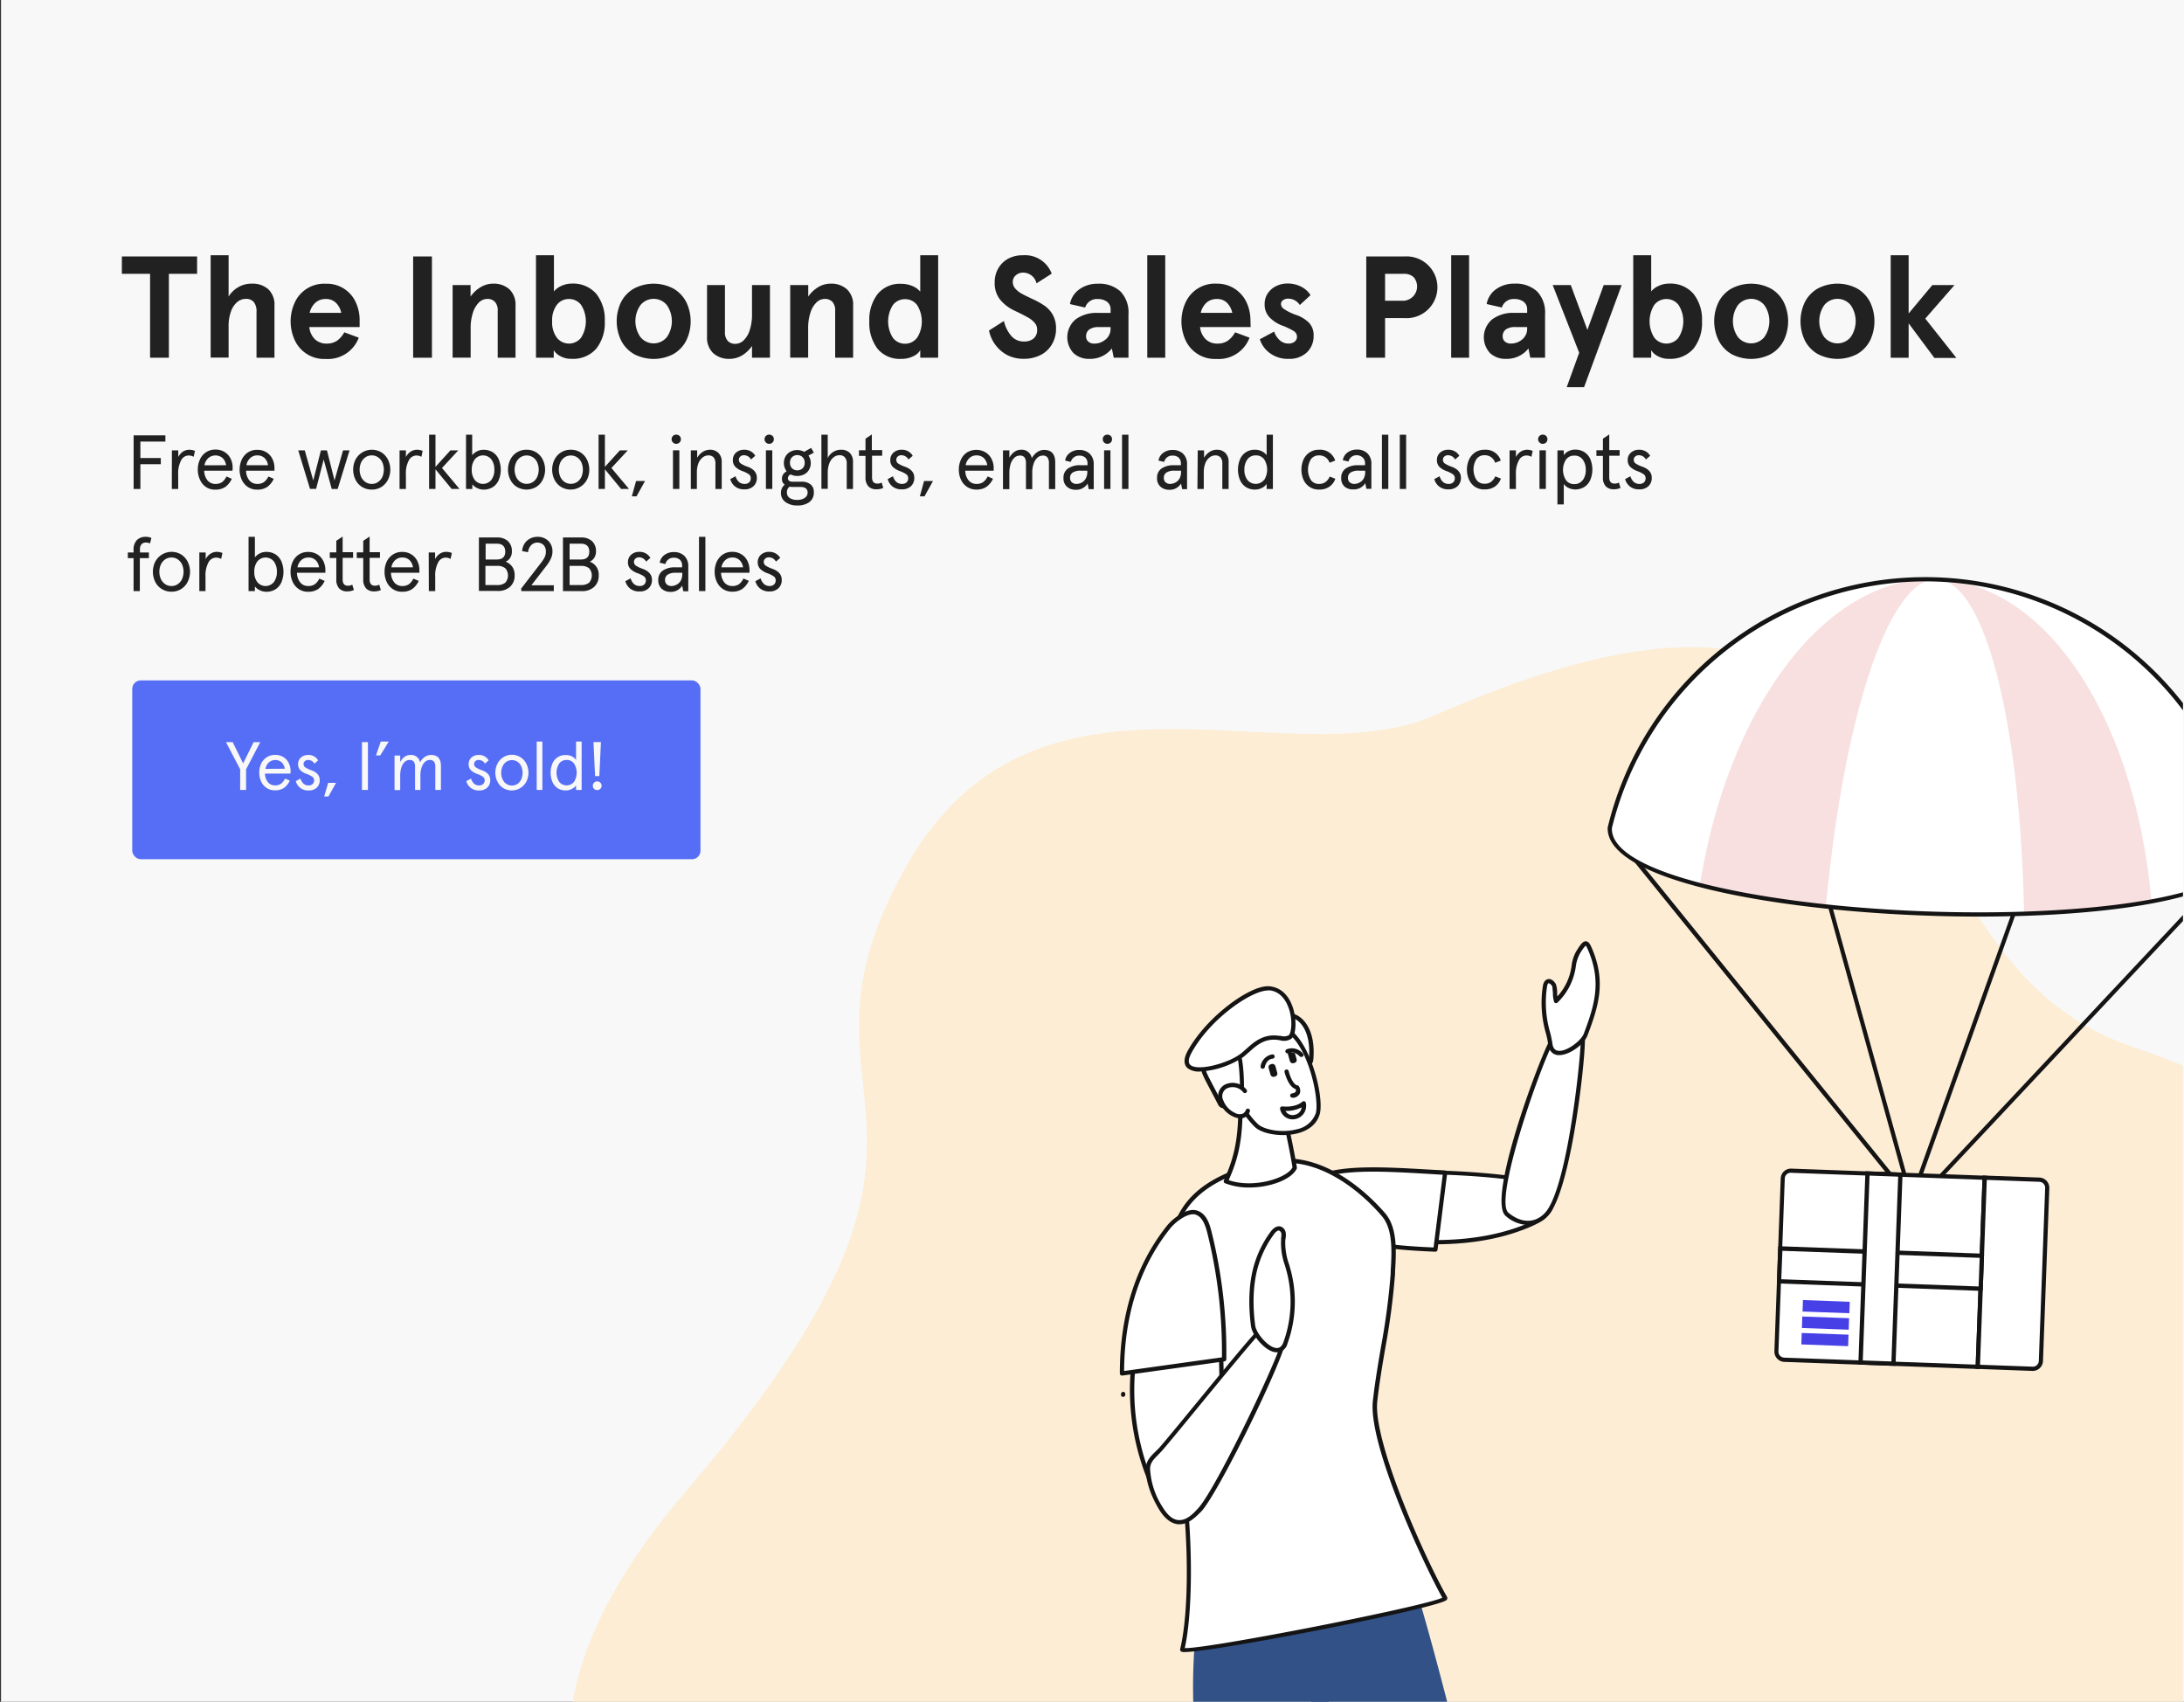 <svg xmlns="http://www.w3.org/2000/svg" xmlns:xlink="http://www.w3.org/1999/xlink" width="513.41" height="400" viewBox="0 0 513.41 400"><rect x="0" y="0" width="513.41" height="400" fill="#333333" stroke="none"/><defs><clipPath id="a"><rect x="-532.93" y="-493.6" width="513.41" height="402" fill="none"/></clipPath><clipPath id="b"><rect x="-533.41" y="-1.02" width="513.41" height="402" fill="none"/></clipPath><clipPath id="c"><rect y="-493.6" width="513.41" height="402" fill="none"/></clipPath><clipPath id="d"><rect x="-0.24" y="-0.03" width="513.41" height="402" fill="none"/></clipPath></defs><g clip-path="url(#b)"><path d="M-195.75,167.09c-35,15.38-94.57-18.77-125,36.61-31.34,57,25.38,56.55-51.47,146.18C-484,480.2-226.15,531.27-59.81,440S46.92,271.48-31.67,245.14C-99.2,222.5-65.73,110-195.75,167.09Z" fill="#fdedd4" fill-rule="evenodd" opacity="0.97"/></g><g clip-path="url(#c)"><path d="M332.49,24a21.72,21.72,0,0,0,9-2.52q.13-5.51.25-11a2.49,2.49,0,0,0-.19-1.3,1.73,1.73,0,0,0-1.62-.6c-2.4,0-6.1.61-6.43,3.85C333.12,16.31,332.83,20.16,332.49,24Z" fill="#fff" stroke="#141414" stroke-miterlimit="10"/><path d="M350.62-49.88c-2.6-6-12-17.37-18.21-4.92-9.47,19,1.31,46.77,0,67.71l10.22-2C343.32,8.77,352.06-46.57,350.62-49.88Z" fill="#325187" fill-rule="evenodd"/><path d="M363.07,23.39c-.16-1.49-1.78-2.43-3.28-2.49a20.29,20.29,0,0,0-4.41.77A12.09,12.09,0,0,1,344,17.38a3.06,3.06,0,0,0-1.29-1.16,2,2,0,0,0-2.05.81c-.5.6-.78,1.35-1.22,2A5.29,5.29,0,0,1,336,21.25c-1.15.21-2.61-.41-3.6.38s-.87,2.11-.93,3.12c-.1,1.74-.16,3.49-.24,5.23a7.6,7.6,0,0,0,0,1.17l8-1.56a11.61,11.61,0,0,0,.3-2.84,6.52,6.52,0,0,0,1.22,2.54L362.67,25A2.56,2.56,0,0,0,363.07,23.39Z" fill="#fff" stroke="#141414" stroke-miterlimit="10" fill-rule="evenodd"/><path d="M229.87,12.15c1.41-.49,1.94-2.29,1.66-3.76a20.16,20.16,0,0,0-1.77-4.12,12.08,12.08,0,0,1,1.52-12.1,3,3,0,0,0,.83-1.52,2,2,0,0,0-1.26-1.81c-.7-.34-1.5-.45-2.23-.72a5.34,5.34,0,0,1-3-2.83c-.47-1.07-.2-2.64-1.2-3.41s-2.25-.36-3.25-.19c-1.72.31-3.43.66-5.14,1a7.3,7.3,0,0,0-1.14.28l3.38,7.41a11.5,11.5,0,0,0,2.83-.36A6.46,6.46,0,0,0,219-8.22l9.28,20.35A2.49,2.49,0,0,0,229.87,12.15Z" fill="#fff" stroke="#141414" stroke-miterlimit="10" fill-rule="evenodd"/></g><rect x="0.24" y="-0.01" width="513.41" height="402" fill="#f8f8f8"/><path d="M31.41,102.33h7.47v1.46H33v3.87H37.8v1.45H33v5.82H31.41Z" fill="#212121"/><path d="M40.41,105.86h1.5v1.56A3.38,3.38,0,0,1,43,106.15a2.86,2.86,0,0,1,1.55-.44,3.5,3.5,0,0,1,1.28.27l-.31,1.39a2.33,2.33,0,0,0-1.17-.31,2,2,0,0,0-1.77,1.14,6.43,6.43,0,0,0-.69,3.31v3.42h-1.5Z" fill="#212121"/><path d="M54.65,110.63H48a3.73,3.73,0,0,0,.76,2.25,2.34,2.34,0,0,0,1.91.86,2.68,2.68,0,0,0,1.53-.41A3.62,3.62,0,0,0,53.23,112l1.26.54a4.82,4.82,0,0,1-1.57,1.94,4.11,4.11,0,0,1-2.32.61,3.78,3.78,0,0,1-2.21-.64A4,4,0,0,1,47,112.72a5.47,5.47,0,0,1-.5-2.33A5.56,5.56,0,0,1,47,108a4,4,0,0,1,1.43-1.7,3.85,3.85,0,0,1,2.21-.63,3.92,3.92,0,0,1,2.16.58,3.84,3.84,0,0,1,1.41,1.55,4.76,4.76,0,0,1,.48,2.16Zm-1.51-1.28a2.9,2.9,0,0,0-.81-1.69,2.6,2.6,0,0,0-3.35,0,3,3,0,0,0-.92,1.71Z" fill="#212121"/><path d="M64.52,110.63H57.84a3.72,3.72,0,0,0,.75,2.25,2.35,2.35,0,0,0,1.91.86,2.64,2.64,0,0,0,1.53-.41A3.52,3.52,0,0,0,63.09,112l1.26.54a4.74,4.74,0,0,1-1.57,1.94,4.1,4.1,0,0,1-2.31.61,3.82,3.82,0,0,1-2.22-.64,4.07,4.07,0,0,1-1.43-1.71,5.47,5.47,0,0,1-.49-2.33,5.56,5.56,0,0,1,.49-2.35,4.1,4.1,0,0,1,1.43-1.7,3.89,3.89,0,0,1,2.22-.63,4,4,0,0,1,2.16.58,3.74,3.74,0,0,1,1.4,1.55,4.77,4.77,0,0,1,.49,2.16ZM63,109.35a2.79,2.79,0,0,0-.81-1.69,2.39,2.39,0,0,0-1.72-.62,2.35,2.35,0,0,0-1.62.6,2.91,2.91,0,0,0-.92,1.71Z" fill="#212121"/><path d="M70.11,105.86h1.53l2,7.07,1.8-7.07h1.42l1.78,7.07,2-7.07h1.53l-2.79,9.07h-1.4L76.09,108l-1.78,6.91H72.88Z" fill="#212121"/><path d="M85.08,114.43a4.11,4.11,0,0,1-1.53-1.72,5.34,5.34,0,0,1,0-4.64,4.36,4.36,0,0,1,6.15-1.72,4.29,4.29,0,0,1,1.52,1.72,5.34,5.34,0,0,1,0,4.64,4.23,4.23,0,0,1-1.52,1.72,4.13,4.13,0,0,1-2.31.64A4.18,4.18,0,0,1,85.08,114.43Zm3.83-1.16a2.89,2.89,0,0,0,1-1.23,4.41,4.41,0,0,0,0-3.3,2.89,2.89,0,0,0-1-1.23,2.5,2.5,0,0,0-1.52-.47,2.54,2.54,0,0,0-1.52.47,3,3,0,0,0-1,1.23,4.29,4.29,0,0,0,0,3.3,3,3,0,0,0,1,1.23,2.54,2.54,0,0,0,1.52.47A2.5,2.5,0,0,0,88.91,113.27Z" fill="#212121"/><path d="M93.93,105.86h1.49v1.56a3.32,3.32,0,0,1,1.12-1.27,2.8,2.8,0,0,1,1.54-.44,3.46,3.46,0,0,1,1.28.27l-.3,1.39a2.38,2.38,0,0,0-1.17-.31,2.06,2.06,0,0,0-1.78,1.14,6.43,6.43,0,0,0-.69,3.31v3.42H93.93Z" fill="#212121"/><path d="M100.87,102.18h1.5v7.55l3.51-3.87h1.85L103.9,110l4.12,4.92h-1.85l-3.8-4.61v4.61h-1.5Z" fill="#212121"/><path d="M112.12,114.69a2.79,2.79,0,0,1-1.08-.86v1.1h-1.49V102.18H111V107a3.46,3.46,0,0,1,1.16-.93,3.33,3.33,0,0,1,1.49-.35,4,4,0,0,1,2.22.6,3.78,3.78,0,0,1,1.38,1.67,6.41,6.41,0,0,1,0,4.82,3.73,3.73,0,0,1-1.38,1.67,4,4,0,0,1-2.22.6A3.31,3.31,0,0,1,112.12,114.69Zm3.38-1.88a3.87,3.87,0,0,0,.71-2.42,3.91,3.91,0,0,0-.71-2.42,2.5,2.5,0,0,0-3.89,0,3.91,3.91,0,0,0-.71,2.42,3.86,3.86,0,0,0,.7,2.42,2.51,2.51,0,0,0,3.9,0Z" fill="#212121"/><path d="M121.48,114.43a4.11,4.11,0,0,1-1.53-1.72,5.34,5.34,0,0,1,0-4.64,4.15,4.15,0,0,1,3.84-2.36,4.1,4.1,0,0,1,2.3.64,4.22,4.22,0,0,1,1.52,1.72,5.34,5.34,0,0,1,0,4.64,4.16,4.16,0,0,1-1.52,1.72,4.47,4.47,0,0,1-4.61,0Zm3.83-1.16a2.79,2.79,0,0,0,1-1.23,4.29,4.29,0,0,0,0-3.3,2.79,2.79,0,0,0-1-1.23,2.69,2.69,0,0,0-3,0,2.89,2.89,0,0,0-1,1.23,4.17,4.17,0,0,0,0,3.3,2.89,2.89,0,0,0,1,1.23,2.69,2.69,0,0,0,3,0Z" fill="#212121"/><path d="M131.86,114.43a4.25,4.25,0,0,1-1.53-1.72,5.34,5.34,0,0,1,0-4.64,4.32,4.32,0,0,1,1.53-1.72,4.19,4.19,0,0,1,2.32-.64,4.12,4.12,0,0,1,2.3.64,4.22,4.22,0,0,1,1.52,1.72,5.34,5.34,0,0,1,0,4.64,4.35,4.35,0,0,1-6.14,1.72Zm3.84-1.16a2.94,2.94,0,0,0,1-1.23,4.41,4.41,0,0,0,0-3.3,2.94,2.94,0,0,0-1-1.23,2.71,2.71,0,0,0-3,0,3,3,0,0,0-1,1.23,4.29,4.29,0,0,0,0,3.3,3,3,0,0,0,1,1.23,2.71,2.71,0,0,0,3,0Z" fill="#212121"/><path d="M140.71,102.18h1.49v7.55l3.51-3.87h1.86L143.73,110l4.13,4.92H146l-3.8-4.61v4.61h-1.49Z" fill="#212121"/><path d="M149.53,113.06h2.1l-2,3.6h-1.1Z" fill="#212121"/><path d="M158.2,104a1,1,0,0,1-.32-.76,1.06,1.06,0,0,1,1.08-1.08,1.09,1.09,0,0,1,.78.3,1,1,0,0,1,.32.78,1,1,0,0,1-.32.77,1.1,1.1,0,0,1-.78.31A1,1,0,0,1,158.2,104Zm0,1.85h1.5v9.07h-1.5Z" fill="#212121"/><path d="M162.4,105.86h1.49v1.74a4.07,4.07,0,0,1,1.29-1.38,3.14,3.14,0,0,1,1.72-.51,2.72,2.72,0,0,1,2,.76,2.87,2.87,0,0,1,.76,2.14v6.32h-1.48v-6a2.08,2.08,0,0,0-.42-1.41,1.58,1.58,0,0,0-1.25-.48,2.11,2.11,0,0,0-1.34.49,3.31,3.31,0,0,0-1,1.39,6,6,0,0,0-.35,2.14v3.87H162.4Z" fill="#212121"/><path d="M172.8,114.35a3.37,3.37,0,0,1-1.13-1.74l1.24-.67a2.92,2.92,0,0,0,.78,1.33,2,2,0,0,0,1.36.47,1.5,1.5,0,0,0,1.06-.36,1.34,1.34,0,0,0,.38-1,1.1,1.1,0,0,0-.49-.93,6.26,6.26,0,0,0-1.47-.72,4.59,4.59,0,0,1-1.66-1,2.18,2.18,0,0,1-.59-1.59,2.24,2.24,0,0,1,.75-1.75,2.73,2.73,0,0,1,1.9-.68,2.89,2.89,0,0,1,2.62,1.42l-1,.87a1.89,1.89,0,0,0-1.67-1,1.24,1.24,0,0,0-.85.3,1.06,1.06,0,0,0,.1,1.64,6.9,6.9,0,0,0,1.58.75c1.47.54,2.21,1.4,2.21,2.59a2.6,2.6,0,0,1-.79,2,2.94,2.94,0,0,1-2.11.74A3.41,3.41,0,0,1,172.8,114.35Z" fill="#212121"/><path d="M180.05,104a1,1,0,0,1-.32-.76,1.06,1.06,0,0,1,1.08-1.08,1.11,1.11,0,0,1,.79.3,1,1,0,0,1,.31.78,1,1,0,0,1-.31.77,1.12,1.12,0,0,1-.79.31A1,1,0,0,1,180.05,104Zm0,1.85h1.5v9.07h-1.5Z" fill="#212121"/><path d="M184.64,118a2.58,2.58,0,0,1-1.06-2.19,2.39,2.39,0,0,1,.25-1.08,2.2,2.2,0,0,1,.64-.8,1.62,1.62,0,0,1-.65-1.45,1.75,1.75,0,0,1,.3-1,2.08,2.08,0,0,1,.81-.69,3.25,3.25,0,0,1-.24-3.56,2.86,2.86,0,0,1,1.14-1.07,3.44,3.44,0,0,1,1.61-.38,3.33,3.33,0,0,1,1.6.42l1.64-.92.64,1.11-1.27.69a3,3,0,0,1,.54,1.74,3,3,0,0,1-.42,1.61,2.71,2.71,0,0,1-1.13,1.07,3.55,3.55,0,0,1-1.6.37,3.51,3.51,0,0,1-1.59-.36,1,1,0,0,0-.63.9.7.7,0,0,0,.29.61,1.29,1.29,0,0,0,.74.2h2.18a3.23,3.23,0,0,1,2.09.62,2.21,2.21,0,0,1,.79,1.84,2.71,2.71,0,0,1-1.08,2.36,4.64,4.64,0,0,1-2.78.77A4.55,4.55,0,0,1,184.64,118Zm4.58-1a1.46,1.46,0,0,0,.63-1.23,1.22,1.22,0,0,0-.43-1,2.12,2.12,0,0,0-1.25-.31h-1.63a6.86,6.86,0,0,1-.94-.06,1.56,1.56,0,0,0-.61,1.37,1.47,1.47,0,0,0,.64,1.27,3.11,3.11,0,0,0,1.82.46A3,3,0,0,0,189.22,117Zm-.55-6.92a1.77,1.77,0,0,0,.49-1.32,1.74,1.74,0,0,0-.49-1.31,1.8,1.8,0,0,0-2.47,0,1.74,1.74,0,0,0-.49,1.31,1.77,1.77,0,0,0,.49,1.32,1.83,1.83,0,0,0,2.47,0Z" fill="#212121"/><path d="M193.09,102.18h1.49v5.49a3.39,3.39,0,0,1,1.3-1.45,3.45,3.45,0,0,1,1.82-.51,2.82,2.82,0,0,1,2.08.75,2.94,2.94,0,0,1,.74,2.15v6.32h-1.47v-6a2.11,2.11,0,0,0-.44-1.43,1.58,1.58,0,0,0-1.27-.5,2.2,2.2,0,0,0-1.37.48,3.22,3.22,0,0,0-1,1.4,5.67,5.67,0,0,0-.38,2.16v3.85h-1.49Z" fill="#212121"/><path d="M204.16,114.34a3,3,0,0,1-.7-2.18v-5h-1.53v-1.33h1.53v-2.72l1.49-1v3.68h2.43v1.33H205v5.07c0,1,.42,1.48,1.26,1.48a2,2,0,0,0,1-.25l.38,1.26a3.51,3.51,0,0,1-1.55.32A2.53,2.53,0,0,1,204.16,114.34Z" fill="#212121"/><path d="M209.81,114.35a3.31,3.31,0,0,1-1.13-1.74l1.24-.67a2.92,2.92,0,0,0,.78,1.33,2,2,0,0,0,1.36.47,1.49,1.49,0,0,0,1.05-.36,1.31,1.31,0,0,0,.39-1,1.11,1.11,0,0,0-.5-.93,6.16,6.16,0,0,0-1.46-.72,4.64,4.64,0,0,1-1.67-1,2.18,2.18,0,0,1-.58-1.59,2.24,2.24,0,0,1,.75-1.75,2.71,2.71,0,0,1,1.89-.68,2.91,2.91,0,0,1,2.63,1.42l-1,.87a1.9,1.9,0,0,0-1.67-1,1.24,1.24,0,0,0-.85.3,1,1,0,0,0-.34.8,1,1,0,0,0,.44.84,6.78,6.78,0,0,0,1.57.75c1.48.54,2.22,1.4,2.22,2.59a2.63,2.63,0,0,1-.79,2,2.94,2.94,0,0,1-2.11.74A3.41,3.41,0,0,1,209.81,114.35Z" fill="#212121"/><path d="M217.23,113.06h2.1l-2,3.6h-1.09Z" fill="#212121"/><path d="M233.59,110.63h-6.68a3.73,3.73,0,0,0,.76,2.25,2.32,2.32,0,0,0,1.9.86,2.64,2.64,0,0,0,1.53-.41,3.63,3.63,0,0,0,1.07-1.35l1.26.54a4.84,4.84,0,0,1-1.58,1.94,4.1,4.1,0,0,1-2.31.61,3.84,3.84,0,0,1-2.22-.64,4.07,4.07,0,0,1-1.43-1.71,5.47,5.47,0,0,1-.49-2.33,5.56,5.56,0,0,1,.49-2.35,4.1,4.1,0,0,1,1.43-1.7,4.27,4.27,0,0,1,4.38,0,3.74,3.74,0,0,1,1.4,1.55,4.64,4.64,0,0,1,.49,2.16Zm-1.51-1.28a2.9,2.9,0,0,0-.81-1.69,2.43,2.43,0,0,0-1.73-.62,2.35,2.35,0,0,0-1.62.6,3,3,0,0,0-.92,1.71Z" fill="#212121"/><path d="M235.78,105.86h1.5v1.74a3.81,3.81,0,0,1,1.17-1.38,2.69,2.69,0,0,1,1.62-.51,2.36,2.36,0,0,1,2.48,2,4.07,4.07,0,0,1,1.24-1.42,2.86,2.86,0,0,1,1.66-.54c1.74,0,2.61,1,2.61,2.92v6.3h-1.48v-6.07a2.26,2.26,0,0,0-.34-1.38,1.33,1.33,0,0,0-1.11-.44,1.9,1.9,0,0,0-1.25.49,3.29,3.29,0,0,0-.89,1.4,6.45,6.45,0,0,0-.33,2.16v3.84h-1.48v-6.07a2.34,2.34,0,0,0-.33-1.38,1.33,1.33,0,0,0-1.12-.44,1.9,1.9,0,0,0-1.25.49,3.29,3.29,0,0,0-.88,1.42,7,7,0,0,0-.32,2.22v3.76h-1.5Z" fill="#212121"/><path d="M250.79,114.38a2.62,2.62,0,0,1-.79-2.06,2.56,2.56,0,0,1,1.07-2.21,5,5,0,0,1,3-.76h1.58V109a1.84,1.84,0,0,0-.53-1.45,2.09,2.09,0,0,0-1.4-.46,2,2,0,0,0-2,1.48l-1.33-.31a2.69,2.69,0,0,1,1.11-1.81,3.58,3.58,0,0,1,2.2-.69,3.45,3.45,0,0,1,2.47.89,3.33,3.33,0,0,1,.94,2.51v5.82h-1.17l-.27-1.32a3.13,3.13,0,0,1-2.83,1.46A3,3,0,0,1,250.79,114.38Zm3.48-.94a2.42,2.42,0,0,0,.95-.93,3.13,3.13,0,0,0,.38-1.6v-.28h-1.53a3.34,3.34,0,0,0-1.89.43,1.41,1.41,0,0,0-.63,1.24,1.37,1.37,0,0,0,.41,1.06,1.58,1.58,0,0,0,1.12.38A2.56,2.56,0,0,0,254.27,113.44Z" fill="#212121"/><path d="M259.55,104a1,1,0,0,1-.31-.76,1,1,0,0,1,.31-.78,1.15,1.15,0,0,1,1.55,0,1,1,0,0,1,.31.78,1,1,0,0,1-.31.77,1.1,1.1,0,0,1-.78.31A1.06,1.06,0,0,1,259.55,104Zm0,1.85h1.49v9.07h-1.49Z" fill="#212121"/><path d="M263.77,102.18h1.5v12.75h-1.5Z" fill="#212121"/><path d="M272.79,114.38a2.58,2.58,0,0,1-.79-2.06,2.54,2.54,0,0,1,1.07-2.21,5,5,0,0,1,2.94-.76h1.59V109a1.81,1.81,0,0,0-.54-1.45,2.06,2.06,0,0,0-1.39-.46,1.93,1.93,0,0,0-2,1.48l-1.33-.31a2.71,2.71,0,0,1,1.1-1.81,3.61,3.61,0,0,1,2.21-.69,3.46,3.46,0,0,1,2.47.89,3.32,3.32,0,0,1,.93,2.51v5.82H277.9l-.27-1.32a3.1,3.1,0,0,1-2.82,1.46A3,3,0,0,1,272.79,114.38Zm3.47-.94a2.38,2.38,0,0,0,1-.93,3.13,3.13,0,0,0,.38-1.6v-.28h-1.53a3.34,3.34,0,0,0-1.89.43,1.41,1.41,0,0,0-.63,1.24,1.37,1.37,0,0,0,.4,1.06,1.61,1.61,0,0,0,1.13.38A2.52,2.52,0,0,0,276.26,113.44Z" fill="#212121"/><path d="M281.56,105.86h1.49v1.74a3.88,3.88,0,0,1,1.29-1.38,3.12,3.12,0,0,1,1.72-.51,2.72,2.72,0,0,1,2,.76,2.91,2.91,0,0,1,.76,2.14v6.32h-1.48v-6a2.08,2.08,0,0,0-.42-1.41,1.58,1.58,0,0,0-1.25-.48,2.09,2.09,0,0,0-1.34.49,3.14,3.14,0,0,0-1,1.39,6,6,0,0,0-.35,2.14v3.87h-1.49Z" fill="#212121"/><path d="M292.86,114.47a3.77,3.77,0,0,1-1.37-1.67,6.41,6.41,0,0,1,0-4.82,3.65,3.65,0,0,1,3.55-2.27,3.61,3.61,0,0,1,1.56.34,3.15,3.15,0,0,1,1.16.94v-4.81h1.47v12.75h-1.47v-1.19a2.89,2.89,0,0,1-1.1.94,3.52,3.52,0,0,1-1.62.39A3.85,3.85,0,0,1,292.86,114.47Zm4.32-1.65a4.55,4.55,0,0,0,0-4.85,2.3,2.3,0,0,0-1.94-.93,2.34,2.34,0,0,0-2,.93,3.91,3.91,0,0,0-.71,2.42,3.87,3.87,0,0,0,.71,2.42,2.52,2.52,0,0,0,3.9,0Z" fill="#212121"/><path d="M307.82,114.42a4,4,0,0,1-1.42-1.71,6,6,0,0,1,0-4.64,4,4,0,0,1,1.42-1.71,3.89,3.89,0,0,1,2.27-.65,3.69,3.69,0,0,1,3.79,2.54l-1.33.52a2.5,2.5,0,0,0-2.46-1.73,2.24,2.24,0,0,0-1.95.94,4.71,4.71,0,0,0,0,4.81,2.23,2.23,0,0,0,1.95.95,2.46,2.46,0,0,0,1.49-.43,3,3,0,0,0,1-1.3l1.33.52a3.77,3.77,0,0,1-1.45,1.9,4.1,4.1,0,0,1-2.34.64A3.82,3.82,0,0,1,307.82,114.42Z" fill="#212121"/><path d="M316.08,114.38a2.58,2.58,0,0,1-.79-2.06,2.54,2.54,0,0,1,1.07-2.21,5,5,0,0,1,2.94-.76h1.59V109a1.81,1.81,0,0,0-.54-1.45A2.06,2.06,0,0,0,319,107a1.93,1.93,0,0,0-2,1.48l-1.33-.31a2.71,2.71,0,0,1,1.1-1.81,3.61,3.61,0,0,1,2.21-.69,3.46,3.46,0,0,1,2.47.89,3.32,3.32,0,0,1,.93,2.51v5.82h-1.17l-.27-1.32a3.1,3.1,0,0,1-2.82,1.46A3,3,0,0,1,316.08,114.38Zm3.47-.94a2.38,2.38,0,0,0,1-.93,3.13,3.13,0,0,0,.38-1.6v-.28h-1.53a3.34,3.34,0,0,0-1.89.43,1.41,1.41,0,0,0-.63,1.24,1.37,1.37,0,0,0,.4,1.06,1.61,1.61,0,0,0,1.13.38A2.52,2.52,0,0,0,319.55,113.44Z" fill="#212121"/><path d="M324.86,102.18h1.5v12.75h-1.5Z" fill="#212121"/><path d="M329.06,102.18h1.49v12.75h-1.49Z" fill="#212121"/><path d="M338.31,114.35a3.33,3.33,0,0,1-1.14-1.74l1.25-.67a2.92,2.92,0,0,0,.78,1.33,2,2,0,0,0,1.36.47,1.49,1.49,0,0,0,1.05-.36,1.31,1.31,0,0,0,.39-1,1.11,1.11,0,0,0-.5-.93,6.36,6.36,0,0,0-1.46-.72,4.64,4.64,0,0,1-1.67-1,2.18,2.18,0,0,1-.58-1.59,2.27,2.27,0,0,1,.74-1.75,2.75,2.75,0,0,1,1.9-.68,2.91,2.91,0,0,1,2.63,1.42l-1,.87a1.9,1.9,0,0,0-1.67-1,1.24,1.24,0,0,0-.85.3,1,1,0,0,0-.34.8,1,1,0,0,0,.44.84,6.78,6.78,0,0,0,1.57.75c1.48.54,2.22,1.4,2.22,2.59a2.63,2.63,0,0,1-.79,2,3,3,0,0,1-2.11.74A3.38,3.38,0,0,1,338.31,114.35Z" fill="#212121"/><path d="M346.73,114.42a4.07,4.07,0,0,1-1.41-1.71,5.85,5.85,0,0,1,0-4.64,4.07,4.07,0,0,1,1.41-1.71,3.92,3.92,0,0,1,2.27-.65,3.7,3.7,0,0,1,3.8,2.54l-1.33.52A2.5,2.5,0,0,0,349,107a2.24,2.24,0,0,0-1.94.94,4.65,4.65,0,0,0,0,4.81,2.22,2.22,0,0,0,1.94.95,2.49,2.49,0,0,0,1.5-.43,3.2,3.2,0,0,0,1-1.3l1.33.52a3.89,3.89,0,0,1-1.45,1.9,4.13,4.13,0,0,1-2.35.64A3.84,3.84,0,0,1,346.73,114.42Z" fill="#212121"/><path d="M354.87,105.86h1.49v1.56a3.32,3.32,0,0,1,1.12-1.27,2.81,2.81,0,0,1,1.55-.44,3.46,3.46,0,0,1,1.27.27l-.3,1.39a2.33,2.33,0,0,0-1.17-.31,2,2,0,0,0-1.77,1.14,6.32,6.32,0,0,0-.7,3.31v3.42h-1.49Z" fill="#212121"/><path d="M361.9,104a1,1,0,0,1-.32-.76,1.06,1.06,0,0,1,1.08-1.08,1.09,1.09,0,0,1,.79.3,1,1,0,0,1,.31.78,1,1,0,0,1-.31.77,1.1,1.1,0,0,1-.79.31A1,1,0,0,1,361.9,104Zm0,1.85h1.5v9.07h-1.5Z" fill="#212121"/><path d="M366.12,105.86h1.49V107a2.71,2.71,0,0,1,1.06-.92,3.18,3.18,0,0,1,1.59-.4,4,4,0,0,1,2.21.6,3.8,3.8,0,0,1,1.39,1.67,6.41,6.41,0,0,1,0,4.82,3.75,3.75,0,0,1-1.39,1.67,4,4,0,0,1-2.21.6,3.51,3.51,0,0,1-1.51-.35,2.73,2.73,0,0,1-1.14-.93v4.81h-1.49Zm5.95,7a3.87,3.87,0,0,0,.71-2.42,3.91,3.91,0,0,0-.71-2.42,2.34,2.34,0,0,0-2-.93,2.3,2.3,0,0,0-1.94.93,4.51,4.51,0,0,0,0,4.84,2.3,2.3,0,0,0,1.93.93A2.34,2.34,0,0,0,372.07,112.81Z" fill="#212121"/><path d="M377.51,114.34a3,3,0,0,1-.7-2.18v-5h-1.53v-1.33h1.53v-2.72l1.49-1v3.68h2.44v1.33H378.3v5.07c0,1,.42,1.48,1.27,1.48a2,2,0,0,0,1-.25l.38,1.26a3.54,3.54,0,0,1-1.55.32A2.54,2.54,0,0,1,377.51,114.34Z" fill="#212121"/><path d="M383.16,114.35a3.37,3.37,0,0,1-1.13-1.74l1.24-.67a2.85,2.85,0,0,0,.79,1.33,1.93,1.93,0,0,0,1.35.47,1.5,1.5,0,0,0,1.06-.36,1.31,1.31,0,0,0,.38-1,1.1,1.1,0,0,0-.49-.93,6.26,6.26,0,0,0-1.47-.72,4.59,4.59,0,0,1-1.66-1,2.18,2.18,0,0,1-.59-1.59,2.24,2.24,0,0,1,.75-1.75,2.73,2.73,0,0,1,1.9-.68,2.92,2.92,0,0,1,2.63,1.42l-1,.87a1.88,1.88,0,0,0-1.67-1,1.24,1.24,0,0,0-.85.3,1,1,0,0,0-.34.8,1,1,0,0,0,.44.84,6.9,6.9,0,0,0,1.58.75c1.47.54,2.21,1.4,2.21,2.59a2.6,2.6,0,0,1-.79,2,2.94,2.94,0,0,1-2.11.74A3.41,3.41,0,0,1,383.16,114.35Z" fill="#212121"/><path d="M31.4,131.19H30.05v-1.33H31.4v-.54a3.22,3.22,0,0,1,.76-2.36,2.88,2.88,0,0,1,2.15-.78,2.84,2.84,0,0,1,1.28.27l-.32,1.28a2.4,2.4,0,0,0-1-.21,1.36,1.36,0,0,0-1,.4,1.75,1.75,0,0,0-.37,1.22v.72H35v1.33H32.87v7.74H31.4Z" fill="#212121"/><path d="M38,138.43a4.11,4.11,0,0,1-1.53-1.72,5.34,5.34,0,0,1,0-4.64,4.36,4.36,0,0,1,6.15-1.72,4.29,4.29,0,0,1,1.52,1.72,5.34,5.34,0,0,1,0,4.64,4.23,4.23,0,0,1-1.52,1.72,4.13,4.13,0,0,1-2.31.64A4.18,4.18,0,0,1,38,138.43Zm3.83-1.16a2.89,2.89,0,0,0,1-1.23,4.41,4.41,0,0,0,0-3.3,2.89,2.89,0,0,0-1-1.23,2.5,2.5,0,0,0-1.52-.47,2.54,2.54,0,0,0-1.52.47,3,3,0,0,0-1,1.23,4.29,4.29,0,0,0,0,3.3,3,3,0,0,0,1,1.23,2.54,2.54,0,0,0,1.52.47A2.5,2.5,0,0,0,41.84,137.27Z" fill="#212121"/><path d="M46.86,129.86h1.49v1.56a3.32,3.32,0,0,1,1.12-1.27,2.81,2.81,0,0,1,1.55-.44,3.46,3.46,0,0,1,1.27.27l-.3,1.39a2.33,2.33,0,0,0-1.17-.31A2.06,2.06,0,0,0,49,132.2a6.43,6.43,0,0,0-.69,3.31v3.42H46.86Z" fill="#212121"/><path d="M61,138.69a2.79,2.79,0,0,1-1.08-.86v1.1H58.43V126.18h1.49V131a3.46,3.46,0,0,1,1.16-.93,3.3,3.3,0,0,1,1.49-.35,4,4,0,0,1,2.22.6A3.78,3.78,0,0,1,66.17,132a6.41,6.41,0,0,1,0,4.82,3.73,3.73,0,0,1-1.38,1.67,4,4,0,0,1-2.22.6A3.31,3.31,0,0,1,61,138.69Zm3.38-1.88a3.87,3.87,0,0,0,.71-2.42,3.91,3.91,0,0,0-.71-2.42,2.5,2.5,0,0,0-3.89,0,3.91,3.91,0,0,0-.71,2.42,3.86,3.86,0,0,0,.7,2.42,2.51,2.51,0,0,0,3.9,0Z" fill="#212121"/><path d="M76.49,134.63H69.81a3.72,3.72,0,0,0,.75,2.25,2.35,2.35,0,0,0,1.91.86,2.64,2.64,0,0,0,1.53-.41A3.52,3.52,0,0,0,75.06,136l1.26.54a4.74,4.74,0,0,1-1.57,1.94,4.1,4.1,0,0,1-2.31.61,3.82,3.82,0,0,1-2.22-.64,4.07,4.07,0,0,1-1.43-1.71,5.47,5.47,0,0,1-.49-2.33,5.56,5.56,0,0,1,.49-2.35,4.1,4.1,0,0,1,1.43-1.7,3.89,3.89,0,0,1,2.22-.63,4,4,0,0,1,2.16.58,3.74,3.74,0,0,1,1.4,1.55,4.77,4.77,0,0,1,.49,2.16ZM75,133.35a2.79,2.79,0,0,0-.81-1.69,2.39,2.39,0,0,0-1.72-.62,2.35,2.35,0,0,0-1.62.6,2.91,2.91,0,0,0-.92,1.71Z" fill="#212121"/><path d="M79.76,138.34a3,3,0,0,1-.7-2.18v-5H77.53v-1.33h1.53v-2.72l1.49-1v3.68H83v1.33H80.55v5.07c0,1,.42,1.48,1.26,1.48a2,2,0,0,0,1-.25l.38,1.26a3.54,3.54,0,0,1-1.55.32A2.54,2.54,0,0,1,79.76,138.34Z" fill="#212121"/><path d="M86.1,138.34a3,3,0,0,1-.71-2.18v-5H83.87v-1.33h1.52v-2.72l1.5-1v3.68h2.43v1.33H86.89v5.07c0,1,.42,1.48,1.26,1.48a2,2,0,0,0,1-.25l.38,1.26a3.51,3.51,0,0,1-1.55.32A2.53,2.53,0,0,1,86.1,138.34Z" fill="#212121"/><path d="M98.59,134.63H91.91a3.73,3.73,0,0,0,.76,2.25,2.34,2.34,0,0,0,1.91.86,2.68,2.68,0,0,0,1.53-.41A3.62,3.62,0,0,0,97.17,136l1.26.54a4.76,4.76,0,0,1-1.58,1.94,4.1,4.1,0,0,1-2.31.61,3.78,3.78,0,0,1-2.21-.64,4,4,0,0,1-1.44-1.71,5.47,5.47,0,0,1-.49-2.33,5.56,5.56,0,0,1,.49-2.35,4.05,4.05,0,0,1,1.44-1.7,3.85,3.85,0,0,1,2.21-.63,3.92,3.92,0,0,1,2.16.58,3.74,3.74,0,0,1,1.4,1.55,4.64,4.64,0,0,1,.49,2.16Zm-1.51-1.28a2.9,2.9,0,0,0-.81-1.69,2.43,2.43,0,0,0-1.73-.62,2.37,2.37,0,0,0-1.62.6,3,3,0,0,0-.92,1.71Z" fill="#212121"/><path d="M100.78,129.86h1.5v1.56a3.38,3.38,0,0,1,1.11-1.27,2.86,2.86,0,0,1,1.55-.44,3.5,3.5,0,0,1,1.28.27l-.3,1.39a2.39,2.39,0,0,0-1.18-.31A2,2,0,0,0,103,132.2a6.43,6.43,0,0,0-.69,3.31v3.42h-1.5Z" fill="#212121"/><path d="M112.58,126.33h4.22a3.72,3.72,0,0,1,2.6.85,3.13,3.13,0,0,1,.93,2.42,2.71,2.71,0,0,1-.4,1.52,2.53,2.53,0,0,1-1.06.91,3.38,3.38,0,0,1,1.54,1.17,3.42,3.42,0,0,1,.57,2,3.5,3.5,0,0,1-1.06,2.7,4.08,4.08,0,0,1-2.9,1h-4.44Zm4.19,5.18c1.34,0,2-.62,2-1.85s-.68-1.87-2-1.87h-2.61v3.72Zm0,6a3,3,0,0,0,2-.54,2.57,2.57,0,0,0,0-3.42,3,3,0,0,0-2-.54h-2.66v4.5Z" fill="#212121"/><path d="M122.51,138.35l4.55-5.9a8.25,8.25,0,0,0,1-1.52,3,3,0,0,0,.26-1.29,2.14,2.14,0,0,0-.54-1.54,2.1,2.1,0,0,0-2.93.05,2.92,2.92,0,0,0-.72,1.65l-1.39-.27a3.72,3.72,0,0,1,.55-1.73,3.35,3.35,0,0,1,1.27-1.18,3.62,3.62,0,0,1,1.76-.44,3.51,3.51,0,0,1,2.55.93,3.35,3.35,0,0,1,1,2.53,3.8,3.8,0,0,1-.35,1.61,8.14,8.14,0,0,1-1,1.65l-3.6,4.66h5.27v1.37h-7.63Z" fill="#212121"/><path d="M132.34,126.33h4.23a3.69,3.69,0,0,1,2.59.85,3.13,3.13,0,0,1,.94,2.42,2.71,2.71,0,0,1-.41,1.52,2.56,2.56,0,0,1-1.05.91,3.16,3.16,0,0,1,2.1,3.21,3.5,3.5,0,0,1-1.06,2.7,4.08,4.08,0,0,1-2.9,1h-4.44Zm4.19,5.18c1.35,0,2-.62,2-1.85s-.68-1.87-2-1.87H133.9v3.72Zm0,6a3,3,0,0,0,1.94-.54,2.57,2.57,0,0,0,0-3.42,3,3,0,0,0-1.94-.54H133.9v4.5Z" fill="#212121"/><path d="M148.14,138.35a3.37,3.37,0,0,1-1.13-1.74l1.24-.67a2.92,2.92,0,0,0,.78,1.33,2,2,0,0,0,1.36.47,1.5,1.5,0,0,0,1.06-.36,1.34,1.34,0,0,0,.38-1,1.1,1.1,0,0,0-.49-.93,6.26,6.26,0,0,0-1.47-.72,4.51,4.51,0,0,1-1.66-1,2.14,2.14,0,0,1-.59-1.59,2.24,2.24,0,0,1,.75-1.75,2.73,2.73,0,0,1,1.9-.68,2.89,2.89,0,0,1,2.62,1.42l-1,.87a1.89,1.89,0,0,0-1.67-1,1.24,1.24,0,0,0-.85.3,1.06,1.06,0,0,0,.1,1.64,6.69,6.69,0,0,0,1.58.75c1.47.54,2.21,1.4,2.21,2.59a2.6,2.6,0,0,1-.79,2,2.94,2.94,0,0,1-2.11.74A3.41,3.41,0,0,1,148.14,138.35Z" fill="#212121"/><path d="M155.54,138.38a2.58,2.58,0,0,1-.79-2.06,2.54,2.54,0,0,1,1.07-2.21,5,5,0,0,1,2.94-.76h1.59V133a1.81,1.81,0,0,0-.54-1.45,2.06,2.06,0,0,0-1.39-.46,1.93,1.93,0,0,0-2,1.48l-1.33-.31a2.71,2.71,0,0,1,1.1-1.81,3.61,3.61,0,0,1,2.21-.69,3.46,3.46,0,0,1,2.47.89,3.32,3.32,0,0,1,.93,2.51v5.82h-1.17l-.27-1.32a3.1,3.1,0,0,1-2.82,1.46A3,3,0,0,1,155.54,138.38Zm3.47-.94a2.38,2.38,0,0,0,1-.93,3.13,3.13,0,0,0,.38-1.6v-.28h-1.53a3.34,3.34,0,0,0-1.89.43,1.41,1.41,0,0,0-.63,1.24,1.37,1.37,0,0,0,.4,1.06,1.61,1.61,0,0,0,1.13.38A2.52,2.52,0,0,0,159,137.44Z" fill="#212121"/><path d="M164.32,126.18h1.5v12.75h-1.5Z" fill="#212121"/><path d="M176.19,134.63h-6.68a3.72,3.72,0,0,0,.75,2.25,2.35,2.35,0,0,0,1.91.86,2.64,2.64,0,0,0,1.53-.41,3.52,3.52,0,0,0,1.06-1.35l1.26.54a4.74,4.74,0,0,1-1.57,1.94,4.1,4.1,0,0,1-2.31.61,3.82,3.82,0,0,1-2.22-.64,4.07,4.07,0,0,1-1.43-1.71,5.47,5.47,0,0,1-.49-2.33,5.56,5.56,0,0,1,.49-2.35,4.1,4.1,0,0,1,1.43-1.7,3.89,3.89,0,0,1,2.22-.63,4,4,0,0,1,2.16.58,3.74,3.74,0,0,1,1.4,1.55,4.77,4.77,0,0,1,.49,2.16Zm-1.52-1.28a2.79,2.79,0,0,0-.81-1.69,2.39,2.39,0,0,0-1.72-.62,2.35,2.35,0,0,0-1.62.6,2.91,2.91,0,0,0-.92,1.71Z" fill="#212121"/><path d="M178.71,138.35a3.33,3.33,0,0,1-1.14-1.74l1.24-.67a2.85,2.85,0,0,0,.79,1.33,1.94,1.94,0,0,0,1.36.47,1.49,1.49,0,0,0,1-.36,1.31,1.31,0,0,0,.39-1,1.11,1.11,0,0,0-.5-.93,6.26,6.26,0,0,0-1.47-.72,4.59,4.59,0,0,1-1.66-1,2.18,2.18,0,0,1-.59-1.59,2.24,2.24,0,0,1,.75-1.75,2.73,2.73,0,0,1,1.9-.68,2.92,2.92,0,0,1,2.63,1.42l-1,.87a1.9,1.9,0,0,0-1.68-1,1.22,1.22,0,0,0-.84.3,1.05,1.05,0,0,0,.09,1.64,6.9,6.9,0,0,0,1.58.75c1.48.54,2.21,1.4,2.21,2.59a2.6,2.6,0,0,1-.79,2,2.93,2.93,0,0,1-2.1.74A3.38,3.38,0,0,1,178.71,138.35Z" fill="#212121"/><path d="M35.28,64.36H28.65V60.28H46.33v4.08H39.7V84.08H35.28Z" fill="#212121"/><path d="M49.52,60h4.22V69.7A6.41,6.41,0,0,1,56,67.51a6.09,6.09,0,0,1,3.18-.84A5.58,5.58,0,0,1,63.09,68a5,5,0,0,1,1.43,3.86V84.08H60.3V73.34A3.52,3.52,0,0,0,59.67,71a2.37,2.37,0,0,0-1.92-.75,3.14,3.14,0,0,0-1.94.71,5,5,0,0,0-1.49,2.18,10,10,0,0,0-.58,3.67v7.24H49.52Z" fill="#212121"/><path d="M84.54,76.87H72.71a4.67,4.67,0,0,0,1.34,2.89,3.89,3.89,0,0,0,2.74,1,4.26,4.26,0,0,0,2.4-.65,5.93,5.93,0,0,0,1.75-2l3.4,1.26a7.75,7.75,0,0,1-7.79,5,7.59,7.59,0,0,1-7.36-4.64,10.55,10.55,0,0,1,0-8.39,7.57,7.57,0,0,1,7.36-4.65,7.44,7.44,0,0,1,7.14,4.49,9.76,9.76,0,0,1,.85,4Zm-4.32-3.33A4.6,4.6,0,0,0,79,71.2a3.28,3.28,0,0,0-2.47-.92,3.53,3.53,0,0,0-2.34.83,4.55,4.55,0,0,0-1.4,2.43Z" fill="#212121"/><path d="M97.12,60.28h4.42v23.8H97.12Z" fill="#212121"/><path d="M106.4,67h4.22V69.7A7.7,7.7,0,0,1,113,67.49a5.65,5.65,0,0,1,3-.82A5.46,5.46,0,0,1,119.75,68a5,5,0,0,1,1.44,3.84V84.08H117v-11a3,3,0,0,0-.66-2.14,2.37,2.37,0,0,0-1.79-.68,2.82,2.82,0,0,0-1.94.81,5.89,5.89,0,0,0-1.43,2.4,11.66,11.66,0,0,0-.54,3.76v6.83H106.4Z" fill="#212121"/><path d="M131.72,83.71a3.85,3.85,0,0,1-1.55-1.4v1.77H126V60h4.22v8.5a4.61,4.61,0,0,1,1.73-1.29,5.67,5.67,0,0,1,2.42-.55,7.18,7.18,0,0,1,5.8,2.4,9.72,9.72,0,0,1,2,6.44,9.73,9.73,0,0,1-2,6.45,7.2,7.2,0,0,1-5.8,2.39A5.17,5.17,0,0,1,131.72,83.71Zm4.88-4.35a7.18,7.18,0,0,0,0-7.7,3.53,3.53,0,0,0-2.86-1.38,3.48,3.48,0,0,0-2.84,1.38,6,6,0,0,0-1.1,3.85,6,6,0,0,0,1.1,3.86,3.62,3.62,0,0,0,5.7,0Z" fill="#212121"/><path d="M149,83.2A7.69,7.69,0,0,1,146,80,10.36,10.36,0,0,1,146,71a7.69,7.69,0,0,1,3-3.16,9.94,9.94,0,0,1,9.32,0,7.73,7.73,0,0,1,3,3.16,10.36,10.36,0,0,1,0,9.05,7.73,7.73,0,0,1-3,3.16,10,10,0,0,1-9.32,0Zm7.79-4a6.61,6.61,0,0,0,0-7.45,4,4,0,0,0-6.26,0,6.56,6.56,0,0,0,0,7.45,4,4,0,0,0,6.26,0Z" fill="#212121"/><path d="M167.65,83a5,5,0,0,1-1.44-3.84V67h4.21v11a3,3,0,0,0,.67,2.14,2.37,2.37,0,0,0,1.78.68,2.77,2.77,0,0,0,1.94-.82,5.68,5.68,0,0,0,1.43-2.39,11.71,11.71,0,0,0,.54-3.76V67H181V84.08h-4.22V81.33a7.91,7.91,0,0,1-2.34,2.21,5.71,5.71,0,0,1-3,.81A5.47,5.47,0,0,1,167.65,83Z" fill="#212121"/><path d="M185.76,67H190V69.7a7.67,7.67,0,0,1,2.34-2.21,5.69,5.69,0,0,1,3-.82A5.43,5.43,0,0,1,199.1,68a4.92,4.92,0,0,1,1.45,3.84V84.08h-4.22v-11a3,3,0,0,0-.66-2.14,2.35,2.35,0,0,0-1.78-.68,2.8,2.8,0,0,0-1.94.81,5.78,5.78,0,0,0-1.43,2.4,11.66,11.66,0,0,0-.54,3.76v6.83h-4.22Z" fill="#212121"/><path d="M206.31,82a9.93,9.93,0,0,1-1.95-6.45,9.92,9.92,0,0,1,1.95-6.44,6.74,6.74,0,0,1,5.53-2.4,6.66,6.66,0,0,1,2.67.53,4.63,4.63,0,0,1,1.82,1.31V60h4.21V84.08h-4.21V82.31a3.6,3.6,0,0,1-1.62,1.41,6.11,6.11,0,0,1-2.87.63A6.76,6.76,0,0,1,206.31,82Zm9.28-2.59a7.25,7.25,0,0,0,0-7.71,3.46,3.46,0,0,0-2.83-1.38,3.53,3.53,0,0,0-2.86,1.38,7.18,7.18,0,0,0,0,7.7,3.51,3.51,0,0,0,2.86,1.39A3.46,3.46,0,0,0,215.59,79.37Z" fill="#212121"/><path d="M236.81,83.47A8.23,8.23,0,0,1,234,81.06a8.41,8.41,0,0,1-1.51-3.37L236,75.45a8.21,8.21,0,0,0,1.72,3.5,3.83,3.83,0,0,0,3,1.32,3.44,3.44,0,0,0,2.24-.69,2.6,2.6,0,0,0,.85-2.13,2.31,2.31,0,0,0-.58-1.56,5.33,5.33,0,0,0-1.44-1.19c-.58-.34-1.4-.77-2.47-1.29l-1-.48a9.57,9.57,0,0,1-3.27-2.57,6.22,6.22,0,0,1-1.22-4,6.5,6.5,0,0,1,.83-3.26,6,6,0,0,1,2.35-2.3A7.1,7.1,0,0,1,240.5,60a6.67,6.67,0,0,1,6.73,4.32l-3.57,2.28a3.22,3.22,0,0,0-3.16-2.52,2.47,2.47,0,0,0-1.7.63,2,2,0,0,0-.72,1.55,2.32,2.32,0,0,0,.63,1.61,5.7,5.7,0,0,0,1.53,1.19c.6.33,1.47.75,2.6,1.28a17.8,17.8,0,0,1,2.81,1.59,6.54,6.54,0,0,1,1.87,2.13,6.39,6.39,0,0,1,.73,3.18,7.08,7.08,0,0,1-1,3.75,6.44,6.44,0,0,1-2.7,2.49,8.69,8.69,0,0,1-4,.86A8.2,8.2,0,0,1,236.81,83.47Z" fill="#212121"/><path d="M252.36,83a5.49,5.49,0,0,1,.48-7.92,8.23,8.23,0,0,1,5.24-1.53h3v-.75a2.21,2.21,0,0,0-.85-1.88,3.5,3.5,0,0,0-2.14-.63,2.89,2.89,0,0,0-3,2l-3.57-.82A5.42,5.42,0,0,1,253.74,68a7.16,7.16,0,0,1,4.34-1.31,7.37,7.37,0,0,1,5.32,1.82,7.11,7.11,0,0,1,1.88,5.36V84.08h-3.46l-.45-2.17a6.47,6.47,0,0,1-5.27,2.44A5.27,5.27,0,0,1,252.36,83Zm7.55-3.21a3.19,3.19,0,0,0,1.16-2.57v-.34h-2.82a3.7,3.7,0,0,0-2.16.55,1.91,1.91,0,0,0-.77,1.66,1.53,1.53,0,0,0,.53,1.21,2,2,0,0,0,1.38.46A4,4,0,0,0,259.91,79.78Z" fill="#212121"/><path d="M269.7,60h4.22V84.08H269.7Z" fill="#212121"/><path d="M294,76.87H282.11a4.63,4.63,0,0,0,1.35,2.89,3.85,3.85,0,0,0,2.73,1,4.23,4.23,0,0,0,2.4-.65,5.82,5.82,0,0,0,1.75-2l3.4,1.26a7.75,7.75,0,0,1-7.78,5,7.59,7.59,0,0,1-7.37-4.64,10.66,10.66,0,0,1,0-8.39A7.58,7.58,0,0,1,286,66.67,7.55,7.55,0,0,1,290.44,68a7.71,7.71,0,0,1,2.66,3.21,9.92,9.92,0,0,1,.85,4Zm-4.32-3.33a4.69,4.69,0,0,0-1.21-2.34,3.26,3.26,0,0,0-2.46-.92,3.55,3.55,0,0,0-2.35.83,4.54,4.54,0,0,0-1.39,2.43Z" fill="#212121"/><path d="M298.52,83a6.34,6.34,0,0,1-2.36-3.26l3.36-1.8A4.85,4.85,0,0,0,300.87,80a3,3,0,0,0,2.05.75,2.26,2.26,0,0,0,1.4-.43,1.44,1.44,0,0,0,.57-1.24,1.59,1.59,0,0,0-.88-1.34,15.76,15.76,0,0,0-2.65-1.24,8,8,0,0,1-3-2,4.38,4.38,0,0,1-1.07-3.06,4.43,4.43,0,0,1,.69-2.42,5.06,5.06,0,0,1,1.93-1.73,5.85,5.85,0,0,1,2.78-.65,6.85,6.85,0,0,1,3.17.74,5.34,5.34,0,0,1,2.21,2l-2.52,2.31a3.18,3.18,0,0,0-2.75-1.49,2,2,0,0,0-1.18.35,1.1,1.1,0,0,0-.49.94,1.46,1.46,0,0,0,.71,1.14A12.22,12.22,0,0,0,304.62,74a7.82,7.82,0,0,1,3.1,1.87,4.17,4.17,0,0,1,1.08,3,5.22,5.22,0,0,1-1.63,4A5.94,5.94,0,0,1,303,84.35,7.09,7.09,0,0,1,298.52,83Z" fill="#212121"/><path d="M321.18,60.28h9a7.26,7.26,0,1,1,0,14.49H325.6v9.31h-4.42ZM330,70.69a3.36,3.36,0,0,0,2.31-5.55,3.23,3.23,0,0,0-2.31-.78H325.6v6.33Z" fill="#212121"/><path d="M341.14,60h4.21V84.08h-4.21Z" fill="#212121"/><path d="M350.28,83a5.49,5.49,0,0,1,.48-7.92A8.2,8.2,0,0,1,356,73.54h3v-.75a2.21,2.21,0,0,0-.85-1.88,3.51,3.51,0,0,0-2.15-.63,2.87,2.87,0,0,0-2.95,2l-3.57-.82A5.42,5.42,0,0,1,351.66,68,7.13,7.13,0,0,1,356,66.67a7.39,7.39,0,0,1,5.33,1.82,7.15,7.15,0,0,1,1.88,5.36V84.08h-3.47l-.44-2.17A6.48,6.48,0,0,1,354,84.35,5.27,5.27,0,0,1,350.28,83Zm7.55-3.21A3.19,3.19,0,0,0,359,77.21v-.34h-2.83a3.73,3.73,0,0,0-2.16.55,1.92,1.92,0,0,0-.76,1.66,1.53,1.53,0,0,0,.53,1.21,2,2,0,0,0,1.37.46A4,4,0,0,0,357.83,79.78Z" fill="#212121"/><path d="M381.22,67,372.38,91H368.3l2.93-8.09L365,67h4.25l3.91,10.54L377,67Z" fill="#212121"/><path d="M389.71,83.71a3.85,3.85,0,0,1-1.55-1.4v1.77h-4.22V60h4.22v8.5a4.53,4.53,0,0,1,1.73-1.29,5.67,5.67,0,0,1,2.42-.55,7.15,7.15,0,0,1,5.79,2.4,9.67,9.67,0,0,1,2,6.44,9.68,9.68,0,0,1-2,6.45,7.18,7.18,0,0,1-5.79,2.39A5.14,5.14,0,0,1,389.71,83.71Zm4.87-4.35a7.12,7.12,0,0,0,0-7.7,3.62,3.62,0,0,0-5.69,0,7.25,7.25,0,0,0,0,7.71,3.61,3.61,0,0,0,5.69,0Z" fill="#212121"/><path d="M407,83.2A7.69,7.69,0,0,1,404,80,10.36,10.36,0,0,1,404,71a7.69,7.69,0,0,1,3-3.16,9.92,9.92,0,0,1,9.31,0,7.69,7.69,0,0,1,3,3.16,10.36,10.36,0,0,1,0,9.05,7.69,7.69,0,0,1-3,3.16,10,10,0,0,1-9.31,0Zm7.78-4a6.56,6.56,0,0,0,0-7.45,4,4,0,0,0-6.25,0,6.56,6.56,0,0,0,0,7.45,4,4,0,0,0,6.25,0Z" fill="#212121"/><path d="M427.29,83.2a7.76,7.76,0,0,1-3-3.16,10.45,10.45,0,0,1,0-9.05,7.76,7.76,0,0,1,3-3.16,9.94,9.94,0,0,1,9.32,0,7.82,7.82,0,0,1,3,3.16,10.45,10.45,0,0,1,0,9.05,7.82,7.82,0,0,1-3,3.16,10,10,0,0,1-9.32,0Zm7.79-4a6.61,6.61,0,0,0,0-7.45,4,4,0,0,0-6.26,0,6.61,6.61,0,0,0,0,7.45,4,4,0,0,0,6.26,0Z" fill="#212121"/><path d="M444.46,60h4.22V73.68L454.25,67h5.21l-6.87,7.88,7.31,9.25h-5.17L448.68,76v8.09h-4.22Z" fill="#212121"/><rect x="31.09" y="159.92" width="133.58" height="42.04" rx="2" fill="#566ef6"/><path d="M56.46,180.82l-3.34-6.39h1.57l2.47,5,2.47-5h1.56l-3.34,6.39v4.85H56.46Z" fill="#f8f8f8"/><path d="M68.29,181.83h-6a3.3,3.3,0,0,0,.68,2,2.07,2.07,0,0,0,1.7.77,2.37,2.37,0,0,0,1.36-.37A3.22,3.22,0,0,0,67,183l1.12.48a4.19,4.19,0,0,1-1.4,1.74,3.69,3.69,0,0,1-2.06.54,3.44,3.44,0,0,1-2-.57,3.66,3.66,0,0,1-1.28-1.52,5.16,5.16,0,0,1,0-4.17A3.6,3.6,0,0,1,62.7,178a3.44,3.44,0,0,1,2-.56,3.55,3.55,0,0,1,1.92.51,3.33,3.33,0,0,1,1.25,1.38,4.25,4.25,0,0,1,.44,1.93Zm-1.35-1.14a2.59,2.59,0,0,0-.72-1.5,2.32,2.32,0,0,0-3,0,2.71,2.71,0,0,0-.82,1.53Z" fill="#f8f8f8"/><path d="M70.53,185.15a3,3,0,0,1-1-1.55l1.11-.6a2.62,2.62,0,0,0,.7,1.19,1.71,1.71,0,0,0,1.21.42,1.3,1.3,0,0,0,.94-.33,1.15,1.15,0,0,0,.35-.89,1,1,0,0,0-.45-.84,5.59,5.59,0,0,0-1.3-.64,4.05,4.05,0,0,1-1.49-.88,1.94,1.94,0,0,1-.52-1.42,2,2,0,0,1,.66-1.56,2.45,2.45,0,0,1,1.7-.6,2.56,2.56,0,0,1,2.34,1.27l-.86.77a1.71,1.71,0,0,0-1.5-.86,1.08,1.08,0,0,0-.75.27.88.88,0,0,0-.31.71.9.9,0,0,0,.4.75,5.9,5.9,0,0,0,1.4.67c1.32.48,2,1.25,2,2.31a2.34,2.34,0,0,1-.7,1.8,2.69,2.69,0,0,1-1.88.65A3,3,0,0,1,70.53,185.15Z" fill="#f8f8f8"/><path d="M77.15,184H79l-1.79,3.21h-1Z" fill="#f8f8f8"/><path d="M85.09,174.43h1.4v11.24h-1.4Z" fill="#f8f8f8"/><path d="M89.51,174.3h1.88l-2,3.26h-1Z" fill="#f8f8f8"/><path d="M92.75,177.58h1.33v1.55a3.54,3.54,0,0,1,1-1.23,2.37,2.37,0,0,1,1.44-.45,2.1,2.1,0,0,1,2.22,1.75,3.4,3.4,0,0,1,1.1-1.27,2.56,2.56,0,0,1,1.48-.48c1.55,0,2.33.86,2.33,2.6v5.62h-1.32v-5.41a2,2,0,0,0-.3-1.23,1.21,1.21,0,0,0-1-.4,1.64,1.64,0,0,0-1.11.44,3,3,0,0,0-.79,1.25,5.63,5.63,0,0,0-.3,1.93v3.42H97.57v-5.41a2,2,0,0,0-.3-1.23,1.18,1.18,0,0,0-1-.4,1.64,1.64,0,0,0-1.11.44,2.88,2.88,0,0,0-.79,1.27,6.06,6.06,0,0,0-.29,2v3.36H92.75Z" fill="#f8f8f8"/><path d="M110.62,185.15a3,3,0,0,1-1-1.55l1.11-.6a2.71,2.71,0,0,0,.7,1.19,1.73,1.73,0,0,0,1.21.42,1.3,1.3,0,0,0,.94-.33,1.15,1.15,0,0,0,.35-.89,1,1,0,0,0-.44-.84,5.69,5.69,0,0,0-1.31-.64,4.05,4.05,0,0,1-1.49-.88,1.94,1.94,0,0,1-.52-1.42,2,2,0,0,1,.67-1.56,2.43,2.43,0,0,1,1.69-.6,2.56,2.56,0,0,1,2.34,1.27l-.86.77a1.7,1.7,0,0,0-1.5-.86,1.08,1.08,0,0,0-.75.27.91.91,0,0,0-.31.71.92.92,0,0,0,.4.75,5.9,5.9,0,0,0,1.4.67q2,.72,2,2.31a2.35,2.35,0,0,1-.71,1.8,2.69,2.69,0,0,1-1.88.65A3,3,0,0,1,110.62,185.15Z" fill="#f8f8f8"/><path d="M118.28,185.22a3.73,3.73,0,0,1-1.36-1.53,4.7,4.7,0,0,1,0-4.14,3.79,3.79,0,0,1,6.83,0,4.7,4.7,0,0,1,0,4.14,3.88,3.88,0,0,1-5.47,1.53Zm3.42-1a2.6,2.6,0,0,0,.86-1.1,3.87,3.87,0,0,0,0-2.94,2.6,2.6,0,0,0-.86-1.1,2.4,2.4,0,0,0-2.71,0,2.7,2.7,0,0,0-.87,1.1,3.75,3.75,0,0,0,0,2.94,2.7,2.7,0,0,0,.87,1.1,2.4,2.4,0,0,0,2.71,0Z" fill="#f8f8f8"/><path d="M126.17,174.3h1.33v11.37h-1.33Z" fill="#f8f8f8"/><path d="M131.08,185.26a3.46,3.46,0,0,1-1.22-1.49,5.71,5.71,0,0,1,0-4.3,3.27,3.27,0,0,1,3.16-2,3.19,3.19,0,0,1,1.4.3,2.83,2.83,0,0,1,1,.84V174.3h1.31v11.37h-1.31v-1.06a2.49,2.49,0,0,1-1,.83,3,3,0,0,1-1.45.35A3.48,3.48,0,0,1,131.08,185.26Zm3.85-1.47a4,4,0,0,0,0-4.33,2,2,0,0,0-1.73-.83,2.07,2.07,0,0,0-1.74.83,4,4,0,0,0,0,4.32,2.24,2.24,0,0,0,3.47,0Z" fill="#f8f8f8"/><path d="M139.65,185.42a1,1,0,0,1-.29-.72,1,1,0,0,1,.29-.74,1.05,1.05,0,0,1,1.47,0,1,1,0,0,1,.3.74,1,1,0,0,1-.3.72,1.08,1.08,0,0,1-1.47,0Zm-.14-11h1.76l-.38,8h-1Z" fill="#f8f8f8"/><g clip-path="url(#d)"><g opacity="0.97"><path d="M337.42,168.08c-35,15.38-94.57-18.77-125,36.61-31.34,57,25.38,56.55-51.47,146.18C49.2,481.19,307,532.26,473.36,440.94S580.09,272.47,501.5,246.12C434,223.49,467.44,111,337.42,168.08Z" fill="#fdedd4" fill-rule="evenodd"/></g><path d="M334.41,444.84c2.12,2.85,4.85,6,8,6.31,2.17.21,7.16-4.79,8-6.58s-17.45-76.1-20.92-80.16c-4.67-5.45-30.31,8.37-27.29,18.82,3.87,13.35,10.58,27,17.82,39.62A230.62,230.62,0,0,0,334.41,444.84Z" fill="#325187" fill-rule="evenodd"/><path d="M324.58,291.18c11.86,1.39,24.28,1.36,35.24-3.38,2.36-1,4.92-2.67,5.13-5.24.13-1.49-.38-3.35-1.74-4-6.68-3.17-50.36-5.35-55.63,1.25-3.49,4.36,4,8.3,7.13,9.36A48.82,48.82,0,0,0,324.58,291.18Z" fill="#fff"/><path d="M337.15,292.47a108.8,108.8,0,0,1-12.63-.8h0a48.86,48.86,0,0,1-10-2c-1.95-.65-7.24-3.09-8.22-6.42a4,4,0,0,1,.86-3.73c5.72-7.15,50.11-4.29,56.23-1.39,1.6.76,2.17,2.8,2,4.5-.19,2.27-2,4.17-5.44,5.65C353.49,291.08,346.05,292.47,337.15,292.47Zm-12.51-1.79c14.64,1.72,25.75.66,35-3.34,3.05-1.32,4.68-2.94,4.83-4.82.12-1.34-.35-3-1.45-3.5-6.5-3.08-49.88-5.34-55,1.11a3,3,0,0,0-.68,2.81c.76,2.6,5,4.92,7.58,5.76a48.4,48.4,0,0,0,9.77,2Z" fill="#141414"/><path d="M310.83,289.47c-7.22-2.25-8.82-8.43-2.34-12.14,6.24-3.56,18.75-2.38,31.2-1.69l-2.28,18.07C327.47,293.31,320.49,292.48,310.83,289.47Z" fill="#fff"/><path d="M337.41,294.21h0c-9.7-.39-16.82-1.18-26.7-4.26-3.92-1.22-6.44-3.62-6.74-6.43-.27-2.49,1.29-4.9,4.29-6.62,5.73-3.27,16.37-2.65,27.64-2l3.84.22a.5.5,0,0,1,.47.56l-2.28,18.08A.51.51,0,0,1,337.41,294.21ZM311,289c9.62,3,16.61,3.81,26,4.21l2.16-17.09-3.31-.2c-11.12-.65-21.62-1.27-27.08,1.86-2.64,1.51-4,3.56-3.8,5.64C305.2,285.81,307.46,287.9,311,289Z" fill="#141414"/><path d="M289.59,453.63c1,3.08,2.45,6.49,5.26,6.85,1.95.25,8.33-5,9.74-6.92s10.68-69.07,8.84-73.45a14.38,14.38,0,0,0-14-8.69c-8.39.27-17.88,4.82-18.66,16-1,14.3.54,29,2.95,42.54A182.52,182.52,0,0,0,289.59,453.63Z" fill="#325187" fill-rule="evenodd"/><path d="M364.8,244.6c.85-1.57,2-3.32,3.75-3.49a3.75,3.75,0,0,1,3.5,2.37c.61,1.37-2.91,35.8-8.47,41.88-2.79,3.05-6.43,2.43-9.29.07C350.31,282.14,361.69,250.29,364.8,244.6Z" fill="#fff"/><path d="M359.18,287.93a8.27,8.27,0,0,1-5.21-2.11c-4.52-3.74,7.64-36.44,10.39-41.46h0c1-1.84,2.2-3.56,4.14-3.75a4.24,4.24,0,0,1,4,2.66c.68,1.52-2.81,36.15-8.55,42.43A6.38,6.38,0,0,1,359.18,287.93Zm6.06-43.09c-3.26,5.94-14.16,37.29-10.64,40.21,3.07,2.53,6.29,2.52,8.62,0,5.5-6,8.76-39.9,8.36-41.37a3.25,3.25,0,0,0-3-2c-1.48.14-2.49,1.64-3.36,3.23Z" fill="#141414"/><path d="M325.26,285.54c2.91,3.41,2.43,9.18,2.16,13.83-.59,10-3.07,20-4.19,30s11.73,38,16.48,46.33c.74,1.3-62.22,13.83-61.79,12,2.92-12.12,1.63-41.39-2.81-52.17s-3.14-23.16-2.2-35.42c4.23-6.81-1.12-21,25.16-26.84C311.41,270.3,322.64,282.49,325.26,285.54Z" fill="#fff"/><path d="M278.45,388.31a1.71,1.71,0,0,1-.71-.09.56.56,0,0,1-.3-.65c3-12.5,1.44-41.58-2.79-51.86s-3.29-22.18-2.39-33.72l.15-1.93a.49.49,0,0,1,.08-.23,19,19,0,0,0,1.95-6.09c1.56-7.37,3.51-16.54,23.53-21,13.28-2.94,24.53,8.78,27.67,12.45h0c2.92,3.42,2.58,9.06,2.31,13.6l0,.58a165.33,165.33,0,0,1-2.3,17.47c-.7,4.11-1.42,8.36-1.88,12.53-1.06,9.43,11.18,36.88,16.41,46a.65.65,0,0,1-.11.69C338.18,378,285.48,388.31,278.45,388.31Zm.06-.93h.22c6.2,0,55.63-9.68,60.33-11.84-4.58-8.18-17.47-36.05-16.33-46.27.47-4.19,1.19-8.46,1.89-12.58a164.32,164.32,0,0,0,2.3-17.36l0-.58c.26-4.36.59-9.78-2.07-12.89-3-3.56-13.95-14.95-26.7-12.12-19.39,4.29-21.26,13.11-22.76,20.2a20.37,20.37,0,0,1-2,6.3l-.14,1.82c-.89,11.42-1.82,23.24,2.31,33.26C280.13,346.42,281.18,375.48,278.51,387.38Zm60.76-11.46h0Z" fill="#141414"/><path d="M266.25,323.21a56,56,0,0,1,11-29.89c1.16-1.56,2.83-3.21,4.72-2.81a3.62,3.62,0,0,1,2.34,2,10,10,0,0,1,.82,3.05c1.89,12.19,2,24.57,2.18,36.9a44.13,44.13,0,0,1-.83,11.31c-.92,3.67-2.92,7.23-6.14,9.23-1.69,1.05-4.58,2-6.52,1.06-1.55-.79-2.3-3.43-2.95-4.89a56.43,56.43,0,0,1-4.38-16.33A54.23,54.23,0,0,1,266.25,323.21Z" fill="#fff"/><path d="M275.69,355a4.53,4.53,0,0,1-2.09-.46c-1.44-.72-2.2-2.66-2.81-4.22-.13-.33-.25-.64-.37-.91A56.16,56.16,0,0,1,276.85,293c1.76-2.35,3.52-3.36,5.23-3a4.11,4.11,0,0,1,2.68,2.26,10.49,10.49,0,0,1,.86,3.19c1.9,12.26,2.05,24.82,2.19,37a44.5,44.5,0,0,1-.85,11.43,15.3,15.3,0,0,1-6.36,9.54A10.11,10.11,0,0,1,275.69,355Zm5.71-64c-1.17,0-2.42.9-3.75,2.66a55.78,55.78,0,0,0-10.9,29.63h0a55.38,55.38,0,0,0,.23,9.54A56,56,0,0,0,271.33,349c.13.28.25.6.39.94.52,1.33,1.23,3.15,2.33,3.7,1.65.84,4.28,0,6-1a14.33,14.33,0,0,0,5.91-8.93,43.7,43.7,0,0,0,.82-11.18c-.14-12.12-.28-24.65-2.18-36.83a9.35,9.35,0,0,0-.77-2.9,3.1,3.1,0,0,0-2-1.73A2.5,2.5,0,0,0,281.4,291Zm-15.15,32.26h0Z" fill="#141414"/><path d="M264,327.65a.9.9,0,0,0,0,.23C264,327.8,264,327.73,264,327.65Z" fill="#fff" fill-rule="evenodd"/><path d="M264,328.33a.44.44,0,0,1-.46-.36,1.34,1.34,0,0,1,0-.35.5.5,0,0,1,.49-.47h0a.5.5,0,0,1,.5.45v.14a.54.54,0,0,1-.43.58Z" fill="#141414"/><path d="M284.31,289.59c-.48-1.91-1.3-4.12-3.2-4.62s-5.1,1.82-6.4,3.45c-7.86,9.85-11,21.81-11,34.41l24-3.35A116.25,116.25,0,0,0,284.31,289.59Z" fill="#fff"/><path d="M263.75,323.32a.5.5,0,0,1-.33-.12.49.49,0,0,1-.17-.38c0-13.82,3.73-25.5,11.07-34.71,1.25-1.57,4.56-4.25,6.91-3.62s3.1,3.12,3.57,5h0a116.84,116.84,0,0,1,3.48,30,.5.5,0,0,1-.43.49l-24,3.34Zm16.73-37.92c-1.7,0-4.17,1.82-5.38,3.33-7.1,8.9-10.75,20.18-10.85,33.52l23-3.21a115.62,115.62,0,0,0-3.46-29.33h0c-.41-1.61-1.14-3.8-2.85-4.25A1.63,1.63,0,0,0,280.48,285.4Z" fill="#141414"/><path d="M297.23,311.71c1.85-.56,3.85.8,4.64,2.56s-15.29,35.34-19.77,40.43c-1.36,1.54-3.05,3.22-5.1,3.06-1.84-.14-3.22-1.72-4.17-3.29a18.89,18.89,0,0,1-3-9.24c0-2.17,1.78-3.19,3.07-4.69C277.64,335,296.05,312.06,297.23,311.71Z" fill="#fff"/><path d="M277.27,358.27H277c-1.68-.13-3.22-1.32-4.56-3.53-1.15-1.91-3.09-5.68-3.08-9.5,0-1.85,1.13-2.94,2.21-4,.33-.33.67-.66,1-1,1.62-1.87,4.77-5.7,8.41-10.14,11.25-13.7,15.38-18.61,16.17-18.84,2.18-.65,4.38.93,5.23,2.84,1,2.17-15.35,35.86-19.84,41C281,356.72,279.33,358.27,277.27,358.27Zm20.14-46.09c-1.06.67-9.52,11-15.71,18.52-3.65,4.45-6.8,8.29-8.43,10.17-.33.38-.69.73-1,1.07-1,1-1.9,1.86-1.91,3.29a18.26,18.26,0,0,0,2.94,9c1.16,1.92,2.43,3,3.78,3.06,1.78.1,3.29-1.32,4.69-2.9,4.48-5.09,20-37.71,19.66-39.95C300.75,313,299.05,311.71,297.41,312.18Zm-.18-.47h0Z" fill="#141414"/><path d="M299.08,289.82c.46-.62,1.16-1.29,1.89-1a1.33,1.33,0,0,1,.79,1.15,6.07,6.07,0,0,1-.1,1.47c-.3,2.52.68,5,1.32,7.45a28.3,28.3,0,0,1-.8,16.79c-1.67,4.57-7.22-1.13-7.6-4a34.62,34.62,0,0,1,.83-14.54A24.41,24.41,0,0,1,299.08,289.82Z" fill="#fff"/><path d="M300.16,317.85h-.29c-2.44-.27-5.49-3.85-5.79-6.16-.51-3.86-.78-9.55.85-14.76a25,25,0,0,1,3.75-7.4c.78-1.06,1.65-1.49,2.45-1.22a1.84,1.84,0,0,1,1.13,1.57,4.52,4.52,0,0,1-.06,1.28l-.05.31a14.81,14.81,0,0,0,.89,5.73l.43,1.54a28.86,28.86,0,0,1-.82,17.08A2.61,2.61,0,0,1,300.16,317.85Zm.49-28.63c-.46,0-1,.61-1.17.89h0a23.92,23.92,0,0,0-3.59,7.11c-1.58,5-1.32,10.57-.82,14.33.25,1.86,3,5.08,4.91,5.29.8.08,1.36-.36,1.73-1.37A27.88,27.88,0,0,0,302.5,299c-.13-.5-.28-1-.42-1.51a15.43,15.43,0,0,1-.92-6.13l0-.34a3.91,3.91,0,0,0,.06-1,.89.89,0,0,0-.47-.74Zm-1.57.6h0Z" fill="#141414"/><path d="M300.81,258.81c-2.44-5.52-7.07-6-9.34-4.13.49,11.13-.22,16.26-3.3,23,5.93,2.34,14.8-.05,16.2-3.18C304.28,273.61,302.08,261.66,300.81,258.81Z" fill="#fff"/><path d="M293.67,279.12a15.55,15.55,0,0,1-5.69-1,.5.5,0,0,1-.28-.27.51.51,0,0,1,0-.4c3-6.59,3.75-11.7,3.26-22.76a.49.49,0,0,1,.18-.4,5.21,5.21,0,0,1,4.55-1c2.33.54,4.31,2.41,5.57,5.26s3.52,15,3.6,15.83a.53.53,0,0,1,0,.25C303.71,277.18,298.69,279.12,293.67,279.12Zm-4.83-1.73c5.76,2,13.65-.41,15-3-.22-1.54-2.31-12.72-3.49-15.4h0c-1.13-2.55-2.87-4.22-4.89-4.69a4.28,4.28,0,0,0-3.49.6C292.44,265.72,291.73,270.91,288.84,277.39Z" fill="#141414"/><path d="M308.21,249c-.1,1.26-1,1.36-1.48.22-1.65-3.66-1.8-4.28-5-6.71-1.77-1.34-2.13-1.35-1.61-2.35C301.85,236.78,309.08,238.52,308.21,249Z" fill="#fff" fill-rule="evenodd"/><path d="M307.56,250.47c-.51,0-1-.4-1.29-1.09l-.27-.6c-1.41-3.14-1.66-3.71-4.58-5.92l-.72-.54c-1.15-.83-1.67-1.21-1-2.44a3.56,3.56,0,0,1,4.28-1.63c2.55.74,5.32,4,4.76,10.74h0c-.07.82-.44,1.37-1,1.46Zm-4.8-11.39a2.4,2.4,0,0,0-2.2,1.26c-.25.46-.25.46.73,1.18l.73.54c3.13,2.37,3.47,3.12,4.89,6.31l.27.6c.18.39.35.49.39.5a1.29,1.29,0,0,0,.14-.56c.51-6.14-1.85-9.06-4-9.7A3.23,3.23,0,0,0,302.76,239.08Zm5.45,9.87h0Z" fill="#141414"/><path d="M288.54,247.37a9.17,9.17,0,0,1,14.67-4.87c5,3.92,7.58,16.05,6.56,19.34-1.79,5.76-11.87,5.12-14.42,2.7C291.63,261,287.33,252.69,288.54,247.37Z" fill="#fff"/><path d="M301.64,266.8c-2.7,0-5.37-.7-6.63-1.89-3.77-3.58-8.24-12-7-17.65h0a9.34,9.34,0,0,1,6.07-6.73,9.82,9.82,0,0,1,9.4,1.58c5.05,4,7.84,16.3,6.73,19.88-.67,2.17-2.47,3.69-5.18,4.4A13.83,13.83,0,0,1,301.64,266.8ZM297.39,241a8.78,8.78,0,0,0-2.93.51,8.38,8.38,0,0,0-5.44,6h0c-1.18,5.2,3.17,13.36,6.68,16.69,1.41,1.34,5.61,2.16,9.11,1.24a5.93,5.93,0,0,0,4.48-3.72c.91-2.93-1.45-14.91-6.39-18.8A8.9,8.9,0,0,0,297.39,241Zm-8.85,6.41h0Z" fill="#141414"/><path d="M291.19,247.91c.63.71,1,8.57.64,8.6-1.29.08-1.12,1.72-3.09,2.83-.63.35-1.32,1.21-2-.08-4.19-8.14-4.31-7.56-3.22-9C286,247,290.06,246.64,291.19,247.91Z" fill="#fff" fill-rule="evenodd"/><path d="M287.56,260.45l-.27,0a1.56,1.56,0,0,1-1-.93c-.78-1.5-1.41-2.71-1.93-3.68-2.2-4.19-2.33-4.44-1.34-5.76l.09-.13a7.85,7.85,0,0,1,5.76-3.19,3.35,3.35,0,0,1,2.66.85c.76.86,1.1,8.29.78,9.07a.64.64,0,0,1-.47.36c-.37,0-.52.21-.91.8a5.31,5.31,0,0,1-2,2l-.3.2A2,2,0,0,1,287.56,260.45Zm1.57-12.73h-.19a6.76,6.76,0,0,0-5,2.79l-.1.13c-.61.81-.61.81,1.43,4.69.51,1,1.15,2.19,1.92,3.69.19.37.32.41.33.42s.39-.17.58-.3l.38-.25a4.43,4.43,0,0,0,1.63-1.64,2.45,2.45,0,0,1,1.33-1.2c.16-1.37-.22-7.13-.65-7.83A2.34,2.34,0,0,0,289.13,247.72Zm1.68.52h0Z" fill="#141414"/><path d="M279.67,247.19c4.4-8,14.53-15.19,18.64-14.87,6.1.46,6.52,10.13,5,11.44-.72.6-1.78.32-2.7.19-4.38-.63-6.48,2.53-8.72,4.19C287.87,251.09,275.92,254,279.67,247.19Z" fill="#fff" fill-rule="evenodd"/><path d="M282.05,251.86a4.36,4.36,0,0,1-2.87-.79c-.68-.6-1.23-1.79.05-4.12h0c4.43-8,14.69-15.47,19.11-15.13,2.63.2,4.62,2,5.61,5.08.92,2.86.75,6.31-.36,7.24a3.29,3.29,0,0,1-2.74.36l-.35-.05c-3.19-.46-5.06,1.21-6.85,2.82-.52.46-1,.9-1.51,1.27A20.43,20.43,0,0,1,282.05,251.86Zm16-19.05c-3.83,0-13.53,6.6-17.93,14.62h0c-.77,1.4-.86,2.37-.28,2.89,1.72,1.49,8.66-.31,11.72-2.58.47-.35.93-.77,1.43-1.21,1.78-1.6,4-3.6,7.66-3.07l.37,0a2.49,2.49,0,0,0,1.94-.13c.56-.47,1-3.34.05-6.17-.5-1.55-1.78-4.17-4.73-4.4Zm-18.37,14.38h0Z" fill="#141414"/><path d="M292.62,256.36c-2.12-2.64-6.92-1.33-5.5,2.45a5.85,5.85,0,0,0,3,3.18c1.76.81,2.82.16,3.27-1" fill="#fff"/><path d="M291.53,262.85a4,4,0,0,1-1.65-.41,6.26,6.26,0,0,1-3.22-3.45,3.08,3.08,0,0,1,1.18-4,4.15,4.15,0,0,1,5.17,1.1.5.5,0,1,1-.78.62,3.16,3.16,0,0,0-3.89-.85,2.1,2.1,0,0,0-.75,2.81,5.26,5.26,0,0,0,2.7,2.9,2.25,2.25,0,0,0,1.77.22,1.49,1.49,0,0,0,.83-.93.5.5,0,0,1,.93.36,2.37,2.37,0,0,1-2.29,1.67Z" fill="#141414"/><path d="M373.76,223.08c-.83-1.94-1.2-1.83-2.87.95s-.13,6.11-5.11,11.28c-.18-.3-.27-3.43-.46-3.73-.33-.5-.82-1.08-1.39-.91s-.67.73-.75,1.23c-1.07,6.46.92,10.69,1.26,13.46.58,4.82,7.29.54,8.32-2.2C375.56,235.74,376.9,230.4,373.76,223.08Z" fill="#fff"/><path d="M366.56,248l-.37,0c-.73-.09-2-.54-2.25-2.6a23.55,23.55,0,0,0-.51-2.45,25.63,25.63,0,0,1-.74-11.15c.05-.34.23-1.38,1.1-1.63.47-.14,1.2-.06,1.95,1.12a6.13,6.13,0,0,1,.31,2.1c0,.24,0,.53.07.8a13.16,13.16,0,0,0,3.33-7.21,9.17,9.17,0,0,1,1-3.23c1.09-1.8,1.67-2.56,2.37-2.5s1,.75,1.39,1.61h0c3.32,7.74,1.69,13.36-1,20.46C372.45,245.42,369,248,366.56,248Zm-2.44-16.9h-.05c-.18,0-.32.34-.4.83a25,25,0,0,0,.73,10.75,24.53,24.53,0,0,1,.53,2.56c.13,1.07.58,1.64,1.38,1.74,1.93.26,5.32-2.29,6-4,2.6-6.88,4.19-12.32,1-19.71h0c-.36-.84-.52-1-.57-1a11,11,0,0,0-1.41,2,8.6,8.6,0,0,0-.89,2.89,14.47,14.47,0,0,1-4.29,8.48.49.49,0,0,1-.41.15.51.51,0,0,1-.37-.23,6.11,6.11,0,0,1-.31-2.09c-.05-.6-.12-1.51-.18-1.69C364.6,231.39,364.32,231.14,364.12,231.14Z" fill="#141414"/><rect x="303.47" y="248.43" width="1.65" height="3.04" rx="0.67" transform="matrix(0.96, -0.27, 0.27, 0.96, -55.82, 90.61)" fill="#141414"/><path d="M305.89,247.94s-1.46-1.69-3.2-.86" fill="#fff"/><path d="M305.89,248.43a.48.48,0,0,1-.38-.17c-.05,0-1.24-1.38-2.6-.73a.5.5,0,1,1-.43-.9,3.31,3.31,0,0,1,3.79,1,.49.49,0,0,1,0,.7A.52.52,0,0,1,305.89,248.43Z" fill="#141414"/><rect x="298.41" y="250.08" width="1.65" height="3.04" rx="0.67" transform="translate(-56.12 88.61) rotate(-15.42)" fill="#141414"/><path d="M296.84,250.7s.38-2.2,2.3-2.38" fill="#fff"/><path d="M296.83,251.2h-.08a.5.5,0,0,1-.41-.58,3.32,3.32,0,0,1,2.75-2.79.5.5,0,1,1,.1,1c-1.51.14-1.85,1.89-1.86,2A.51.51,0,0,1,296.83,251.2Z" fill="#141414"/><path d="M302.4,251.85s.84,3.52,2.48,3.73c0,0,1,1.6-1.05,1.94" fill="#fff"/><path d="M303.83,258a.5.5,0,0,1-.08-1c.45-.08.75-.23.84-.42a.81.81,0,0,0,0-.59c-1.73-.53-2.54-3.68-2.62-4a.49.49,0,0,1,.37-.6.5.5,0,0,1,.6.37c.29,1.23,1.11,3.22,2.06,3.35a.51.51,0,0,1,.36.23,2,2,0,0,1,.19,1.7,1.93,1.93,0,0,1-1.59,1Z" fill="#141414"/><path d="M301.41,260.55s3.1.47,5.08-1.22c0,0,.4,2.75-2.07,3.21A2.55,2.55,0,0,1,301.41,260.55Z" fill="#fff"/><path d="M303.82,263.1a3,3,0,0,1-2.9-2.44.52.52,0,0,1,.12-.45.49.49,0,0,1,.44-.15s2.9.4,4.68-1.11a.5.5,0,0,1,.82.31,3.18,3.18,0,0,1-2.47,3.77A3.37,3.37,0,0,1,303.82,263.1Zm-1.65-2a1.9,1.9,0,0,0,2.16.94,2,2,0,0,0,1.65-1.76A7.79,7.79,0,0,1,302.17,261.11Z" fill="#141414"/><path d="M450.05,283.21H450a1.18,1.18,0,0,1-.87-.44l-66.78-82.46a1.18,1.18,0,0,1,.18-1.65,1.16,1.16,0,0,1,.86-.25,1.17,1.17,0,0,1,.79.42l-.78.63a.2.2,0,0,0-.24,0,.17.17,0,0,0,0,.24l66.78,82.46a.17.17,0,0,0,.13.07.18.18,0,0,0,.13-.06l72.61-77.37a.16.16,0,0,0,0-.24.14.14,0,0,0-.13,0,.17.17,0,0,0-.12,0l-.73-.68a1.14,1.14,0,0,1,.82-.37,1.19,1.19,0,0,1,.84.32,1.17,1.17,0,0,1,0,1.66L450.9,282.84a1.2,1.2,0,0,1-.63.35Z" fill="#141414"/><path d="M450.05,283.21H450a1.19,1.19,0,0,1-1.09-.86l-22.4-80.84a1.18,1.18,0,0,1,2.27-.63l-1,.27a.18.18,0,0,0-.22-.12.19.19,0,0,0-.11.21l22.4,80.84a.18.18,0,0,0,.16.13c.1,0,.15-.06.17-.12l.94.34a1.19,1.19,0,0,1-.88.76Z" fill="#141414"/><path d="M450.6,280l-.94-.33,27.51-77a1.18,1.18,0,0,1,.61-.67,1.18,1.18,0,0,1,1.56.56,1.17,1.17,0,0,1,0,.9l-.94-.34a.2.2,0,0,0-.1-.22.18.18,0,0,0-.13,0,.24.24,0,0,0-.1.1Z" fill="#141414"/><path d="M455.37,136.2a76.3,76.3,0,0,0-76.94,58.33C377.59,217.79,527,223.25,527.84,200A76.27,76.27,0,0,0,455.37,136.2Z" fill="#fff"/><path d="M455.37,136.2c11.31.41,19.58,33.92,20.45,78.58a207.07,207.07,0,0,0,29.92-2.87C502.11,169.59,481.47,137.15,455.37,136.2ZM399.61,208a208.34,208.34,0,0,0,29.63,5c4.13-44.48,14.82-77.3,26.13-76.88C429.26,135.24,406.31,166.09,399.61,208Z" fill="#f7e0df"/><path d="M465.2,215.44c-4.23,0-8.49-.08-12.71-.24-36.22-1.32-75-8.35-74.56-20.69a76.78,76.78,0,0,1,150.41,5.4C527.94,210.89,497.31,215.44,465.2,215.44Zm-12.61-78.79a76,76,0,0,0-73.67,58c-.39,11,36.73,18.21,73.61,19.56s74.41-3.12,74.81-14.24a75.93,75.93,0,0,0-72-63.27C454.43,136.66,453.51,136.65,452.59,136.65Z" fill="#141414"/><path d="M421.08,275.15a1.9,1.9,0,0,0-2,1.84l-1.49,40.63a1.92,1.92,0,0,0,1.84,2l45.48,1.66,1.63-44.45Z" fill="#fff"/><path d="M465.42,321.77h-.5l-45.48-1.66a2.43,2.43,0,0,1-2.32-2.5L418.61,277a2.39,2.39,0,0,1,.76-1.68,2.42,2.42,0,0,1,1.73-.64h0l46,1.68v.5ZM421,275.65a1.41,1.41,0,0,0-1,.38,1.38,1.38,0,0,0-.44,1l-1.49,40.63a1.42,1.42,0,0,0,.38,1,1.45,1.45,0,0,0,1,.45l45,1.64,1.59-43.45-45-1.64Z" fill="#141414"/><path d="M479.43,277.28l-12.86-.47-1.63,44.45,12.87.47a1.91,1.91,0,0,0,2-1.84l1.49-40.63A1.91,1.91,0,0,0,479.43,277.28Z" fill="#fff"/><path d="M477.88,322.23h-.09l-13.37-.49,0-.5,1.64-44.95,13.37.49a2.42,2.42,0,0,1,2.32,2.5l-1.49,40.63a2.41,2.41,0,0,1-2.4,2.32Zm-12.42-1.45,12.37.45a1.4,1.4,0,0,0,1.45-1.36l1.49-40.63a1.41,1.41,0,0,0-1.36-1.46l-12.36-.45Z" fill="#141414"/><rect x="418.35" y="294.3" width="47.42" height="7.73" transform="translate(11.17 -15.93) rotate(2.09)" fill="#fff"/><path d="M466.09,303.41h-.5l-47.88-1.75.31-8.73.5,0,47.89,1.75Zm-47.35-2.73,46.39,1.7.25-6.73L419,294Z" fill="#141414"/><rect x="419.82" y="294.3" width="44.48" height="7.73" transform="translate(127.96 729.06) rotate(-87.91)" fill="#fff"/><path d="M445.59,321.05l-8.72-.32v-.5l1.65-44.94,8.72.32,0,.5Zm-7.69-1.28,6.73.24,1.59-43.44-6.73-.25Z" fill="#141414"/><path d="M423.83,305.57l-.09,2.7,11,.4.1-2.69Zm-.24,6.57,11,.4.09-2.7-11-.4Zm-.14,3.86,11,.41.1-2.7-11-.4Z" fill="#4640e6"/></g></svg>